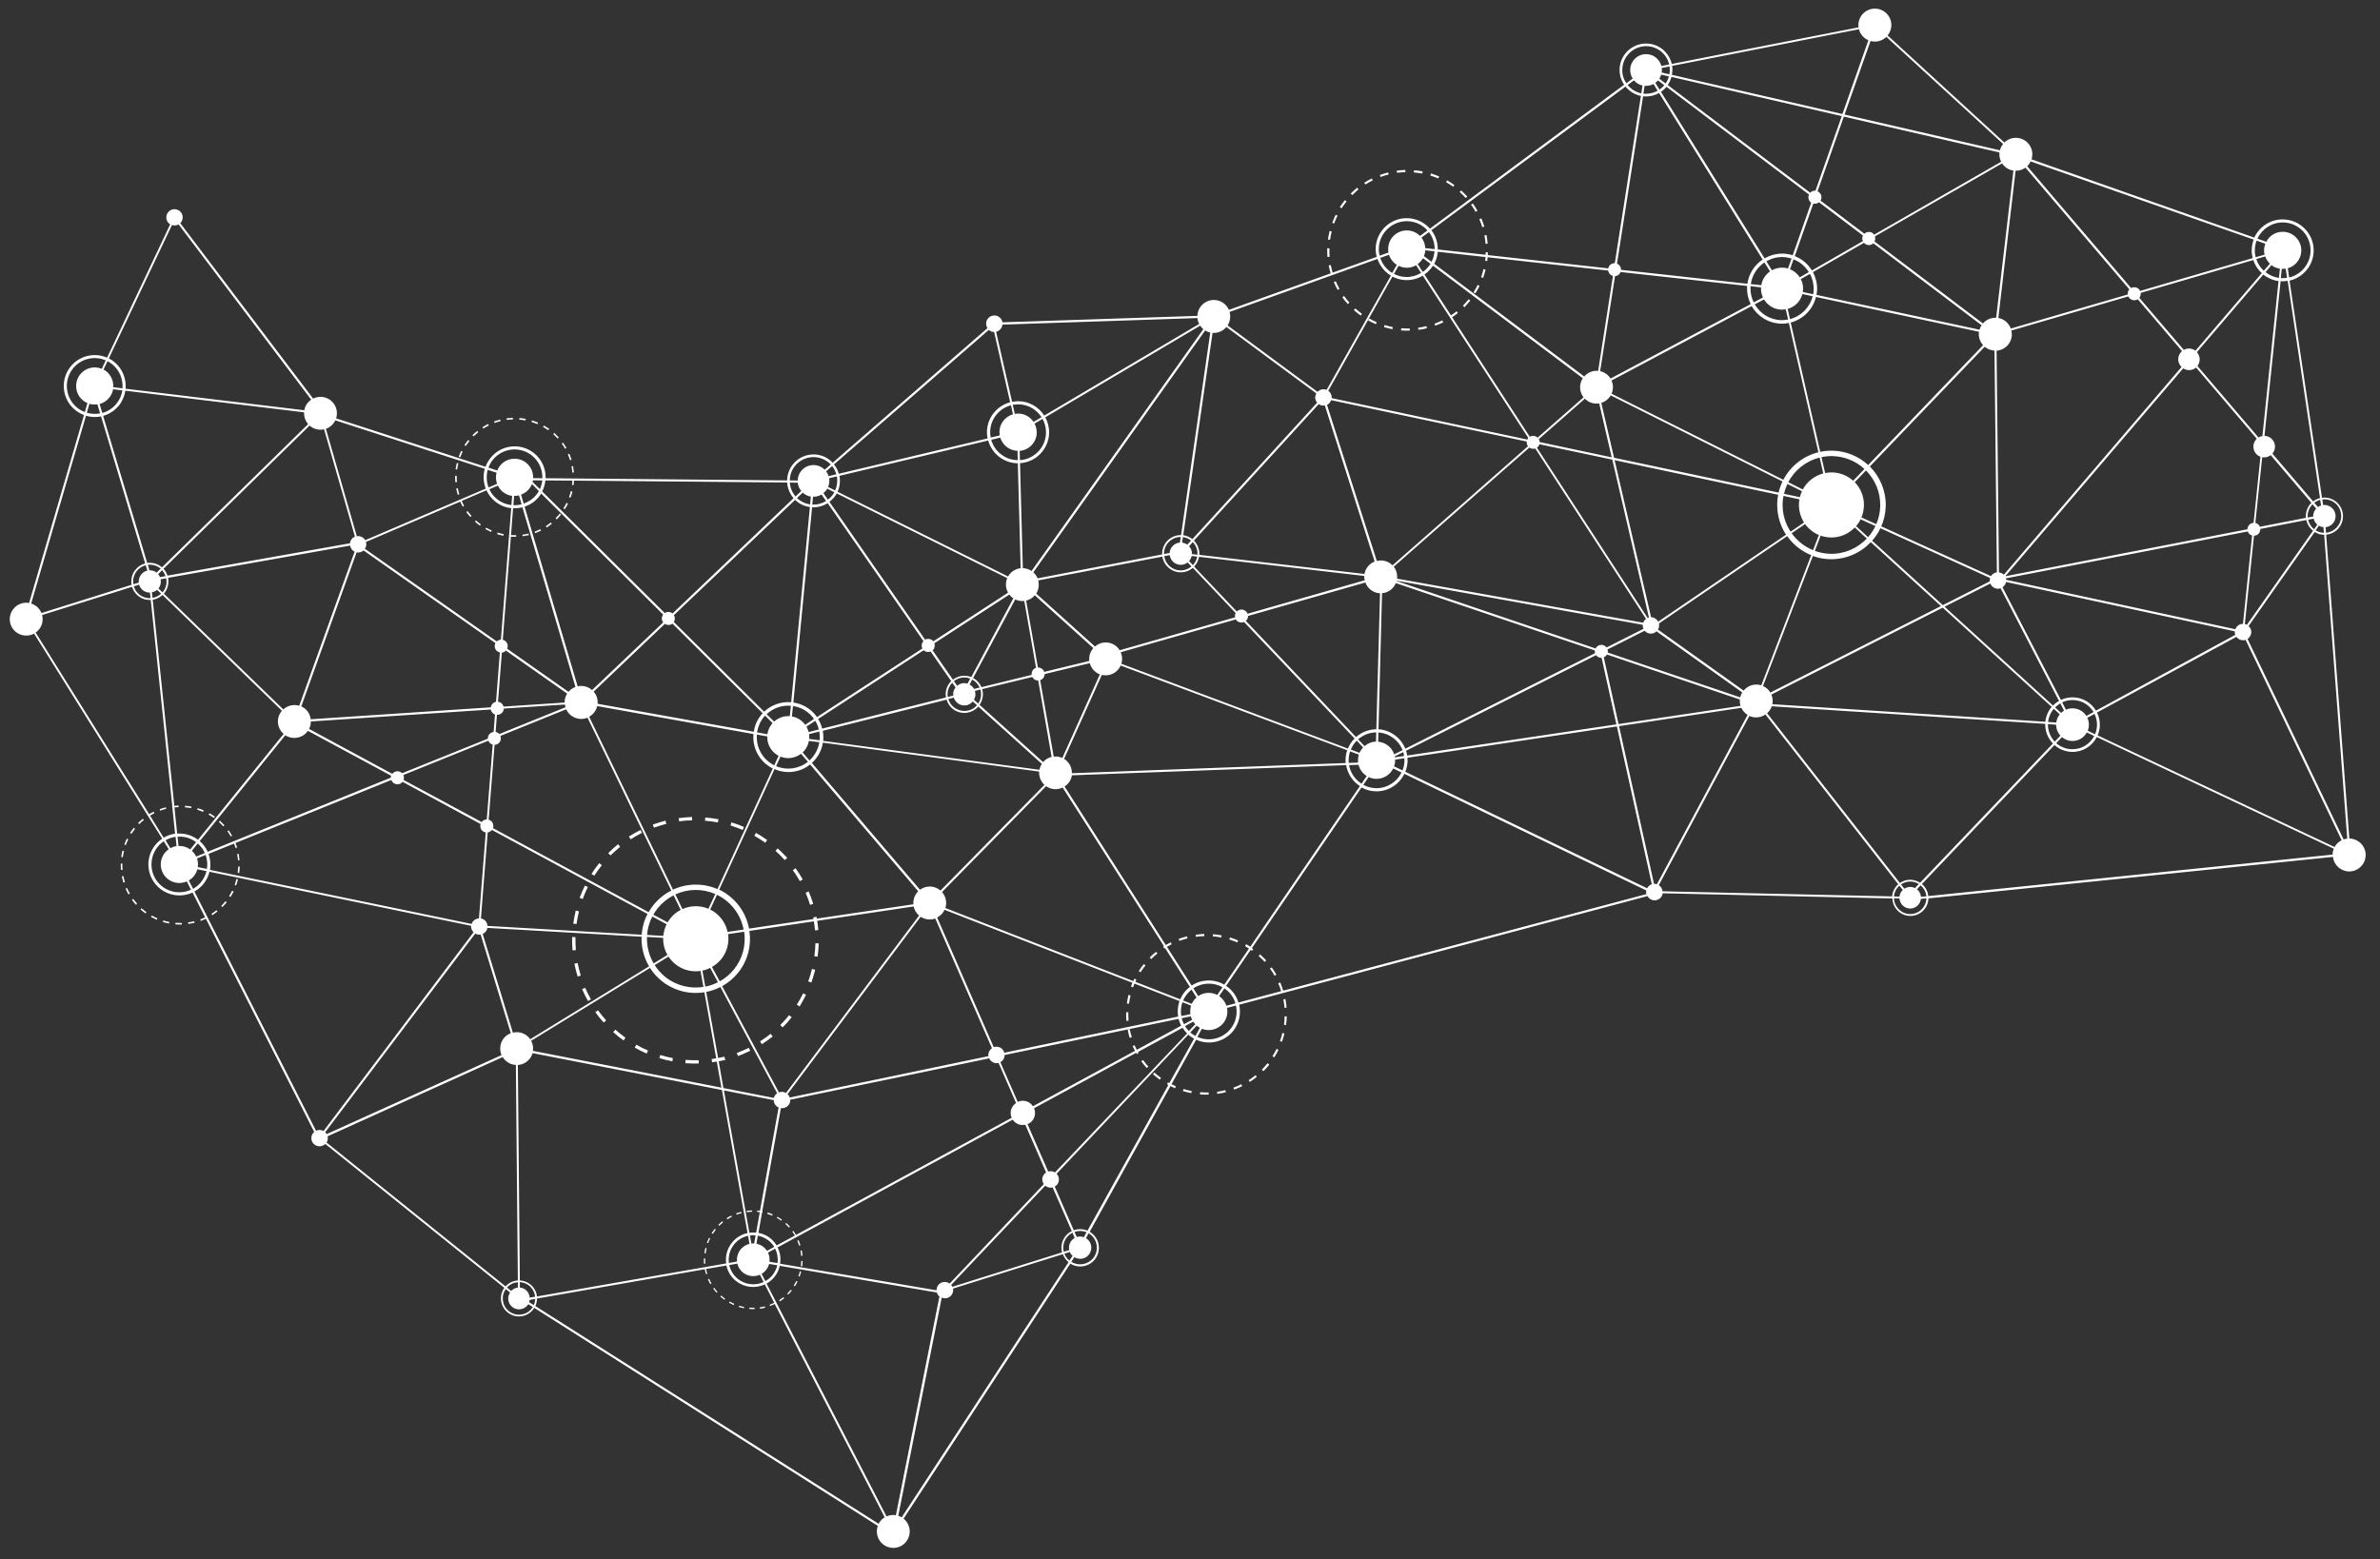<?xml version="1.0" encoding="utf-8"?>
<!-- Generator: Adobe Illustrator 26.0.0, SVG Export Plug-In . SVG Version: 6.00 Build 0)  -->
<svg version="1.1" id="Ebene_1" xmlns="http://www.w3.org/2000/svg" xmlns:xlink="http://www.w3.org/1999/xlink" x="0px" y="0px"
	 viewBox="0 0 2289.2 1500" style="enable-background:new 0 0 2289.2 1500;" xml:space="preserve">
<rect x="0" y="0" width="2289.2" height="1500" fill="#333333" stroke="none"/>
<style type="text/css">
	.st0{fill:#FFFFFF;}
</style>
<g>
	<path class="st0" d="M2259.7,806.7C2259.7,806.7,2259.7,806.7,2259.7,806.7l-22.3-292.3c8.9-0.8,16-8.2,16.2-17.4
		c0.2-9.9-7.6-18.1-17.5-18.3c-0.9,0-1.8,0-2.7,0.2l-31.2-208.9c13-3,22.9-14.5,23.2-28.4c0.4-16.4-12.7-30.1-29.2-30.5
		c-12.3-0.3-23.1,7-27.9,17.5L1954,153.3c0.5-1.4,0.7-2.9,0.8-4.5c0.2-8.7-6.7-16-15.5-16.2c-4.4-0.1-8.4,1.6-11.4,4.5l-112.3-103
		c2.1-2.6,3.5-6,3.6-9.6c0.2-8.7-6.7-16-15.5-16.2c-8.7-0.2-16,6.7-16.2,15.5c0,0.8,0,1.7,0.2,2.5L1608,61.5
		c-2.6-11-12.3-19.4-24.2-19.6c-14-0.3-25.7,10.8-26,24.8c-0.1,5.5,1.5,10.6,4.4,14.8L1375.4,220c-5.3-6-13-9.9-21.7-10.1
		c-16.4-0.4-30.1,12.7-30.5,29.1c-0.1,2.8,0.3,5.5,1,8.1l-42.4,15.2c-0.7-2.4-1.3-4.8-1.8-7.3l-2,0.4c0.5,2.5,1.1,5.1,1.9,7.6
		l-97.9,35.1c-2.4-5.5-7.8-9.4-14.1-9.5c-8.7-0.2-15.9,6.6-16.2,15.3l-187.5,6.2c-0.6-3.7-3.8-6.5-7.6-6.6c-4.4-0.1-8,3.4-8.1,7.7
		c0,1.7,0.5,3.2,1.3,4.5L800.9,445.2c-0.8-0.8-1.6-1.6-2.5-2.4c-10.9-8.8-27-7-35.7,3.9c-3.7,4.6-5.5,10-5.6,15.5l-232.3-2.1
		c0.3-9-3.5-18-11.1-24.1c-12.8-10.3-31.6-8.3-41.9,4.6c-2.1,2.6-3.7,5.5-4.8,8.5l-143.7-46.6c2-6.1,0.1-13-5.1-17.2
		c-5-4-11.7-4.5-17-1.8L173.4,214.7c0.2-0.2,0.4-0.4,0.6-0.6c2.7-3.4,2.2-8.4-1.2-11.1c-3.4-2.7-8.4-2.2-11.1,1.2
		c-2.7,3.4-2.2,8.4,1.2,11.1c0.2,0.2,0.5,0.3,0.8,0.5L103,344.1c-12-5.2-26.5-2.1-35.1,8.6c-10.3,12.8-8.3,31.6,4.6,41.9
		c2.6,2.1,5.4,3.6,8.3,4.7L28,580.1c-5.5-1-11.4,1-15.1,5.7c-5.5,6.8-4.4,16.8,2.4,22.2c5.1,4.1,12,4.5,17.5,1.6L156,806.9
		c-2.5,1.6-4.7,3.7-6.7,6.1c-10.3,12.8-8.3,31.6,4.6,41.9c9.1,7.3,21.3,8.4,31.3,3.8l12.1,23.9c-1.5,0.7-3.1,1.4-4.7,2l0.5,1.4
		c1.6-0.6,3.3-1.3,4.9-2.1L302.2,1089c-0.4,0.3-0.7,0.6-1,1c-2.7,3.4-2.2,8.4,1.2,11.1c3.2,2.5,7.6,2.2,10.5-0.5l172.2,138.4
		c-5.4,7.4-4,17.9,3.2,23.7c7.5,6,18.4,4.8,24.4-2.7c0.4-0.5,0.8-1.1,1.2-1.7L844.3,1468c-2.2,6.2-0.4,13.3,5,17.7
		c6.8,5.5,16.8,4.4,22.2-2.4c5.5-6.8,4.4-16.8-2.4-22.2c0,0,0,0,0,0l160.4-245.4c7.6,4.8,17.7,3.2,23.5-3.9c6.2-7.7,5-19-2.7-25.2
		c-0.7-0.6-1.5-1.1-2.2-1.5l77.7-140.2c1.4,0.7,2.9,1.4,4.4,2.1l0.8-1.9c-1.4-0.6-2.8-1.3-4.2-2l23.7-42.8
		c12.1,5.5,26.9,2.4,35.6-8.4c5.9-7.4,7.7-16.7,5.8-25.3l392.7-104.5c1.3,2.4,3.8,4,6.7,4.1c4,0.1,7.4-2.9,8-6.8l220.9,5
		c0.3,9.2,7.7,16.6,16.9,16.8c9.6,0.2,17.5-7.4,17.8-16.9l389-39.9c0.9,7.7,7.4,13.8,15.3,14c8.7,0.2,16-6.7,16.2-15.5
		S2268.5,806.9,2259.7,806.7z M2236.2,480.4c8.9,0.2,15.9,7.6,15.7,16.5c-0.2,8.2-6.6,14.9-14.6,15.7l-0.4-5.4
		c5.3-0.6,9.5-4.9,9.6-10.4c0.1-5.9-4.6-10.8-10.5-11c-0.5,0-1,0.1-1.5,0.1l-0.8-5.3C2234.6,480.5,2235.4,480.4,2236.2,480.4z
		 M2234.8,507.2l0.4,5.4c-2.9-0.1-5.6-1-7.9-2.4l3.1-4.4C2231.8,506.6,2233.2,507,2234.8,507.2z M1828.5,850.9
		c2.6-1.8,5.8-2.9,9.2-2.8c2.9,0.1,5.6,0.9,7.9,2.4l-3.7,3.9c-1.3-0.6-2.8-1.1-4.3-1.1c-2.2,0-4.2,0.6-5.9,1.7L1828.5,850.9z
		 M1830.2,856.2c-1.8,1.6-2.9,3.9-3.2,6.4l-5.3-0.1c0.3-4.1,2.3-7.8,5.2-10.4L1830.2,856.2z M1847.3,851.8c3.1,2.6,5.2,6.3,5.6,10.5
		l-5.2,0.5c-0.3-2.9-1.7-5.5-3.9-7.3L1847.3,851.8z M1846.8,849.3c-2.6-1.7-5.8-2.8-9.1-2.9c-3.8-0.1-7.4,1.1-10.3,3.1l-127.7-163.3
		c2-1.8,3.6-4.1,4.5-6.7l263,16.9c0,0,0,0,0,0c-0.2,7.3,2.7,14,7.4,18.9L1846.8,849.3z M1201.3,912.6l-23.7,34.7
		c-9.9-5.7-22.1-5.2-31.4,0.9l-23.8-37.3c1.5-0.9,3-1.7,4.6-2.5l-0.9-1.8c-1.6,0.8-3.2,1.7-4.8,2.6l-97.3-152.5
		c1.3-0.9,2.6-2,3.7-3.3c1.8-2.2,2.9-4.8,3.3-7.5l263.8-9.8c1.4,8.4,6.3,15.7,13.2,20.2l-105.4,154.5c-1.3-0.9-2.7-1.7-4-2.4l-1,1.8
		C1198.7,911,1200,911.8,1201.3,912.6z M1033.7,1191c-1.2,0.7-2.3,1.6-3.2,2.7c-2.1,2.6-2.7,6-2.1,9l-5.2,1.6c-1.2-4.7-0.2-9.9,3-14
		c1.5-1.8,3.3-3.3,5.3-4.3L1033.7,1191z M1033.5,1185.2c3.7-1.3,7.9-1.2,11.6,0.3l-2.6,4.8c-2.2-0.8-4.6-0.9-6.8-0.2L1033.5,1185.2z
		 M1024.9,1189.2c-3.7,4.6-4.7,10.4-3.4,15.7L916,1238c-0.3-0.6-0.6-1.3-1.1-1.8l90.5-95.5c0.1,0.1,0.2,0.2,0.2,0.2
		c2,1.6,4.6,2.1,6.9,1.5l18.4,42.1C1028.6,1185.5,1026.6,1187.1,1024.9,1189.2z M747.9,1200.1l226.2-122.9c0.6,1,1.4,1.9,2.3,2.6
		c2.9,2.3,6.5,3,9.8,2.3l20,45.9c-0.7,0.4-1.3,1-1.9,1.7c-2.3,2.8-2.3,6.7-0.3,9.5l-90.6,95.7c-3.4-2.5-8.2-2-10.9,1.4
		c-1.2,1.5-1.7,3.3-1.7,5.1l-150.5-25.6C751.2,1210.4,750.4,1204.9,747.9,1200.1z M698.5,1215.5l-182,31.8
		c-0.5-4.4-2.7-8.6-6.4-11.6c-3-2.4-6.5-3.6-10.1-3.8l-1.9-207.3c4.3-0.3,8.4-2.3,11.3-5.9c1.4-1.7,2.3-3.6,2.9-5.5l182.1,35.5
		l24.6,137.6c-5.7,1.2-11,4.3-14.9,9.2C699.3,1201.4,697.5,1208.6,698.5,1215.5z M514.7,1247.5l-5.2,0.9c-0.2-2.8-1.5-5.5-3.8-7.4
		c-1.7-1.4-3.7-2.1-5.7-2.3l0-5.2c3.2,0.2,6.3,1.3,9,3.4C512.3,1239.7,514.3,1243.5,514.7,1247.5z M498.1,1238.8
		c-2.4,0.2-4.7,1.3-6.4,3.2l-4.1-3.3c2.8-3.1,6.6-4.8,10.5-5.1L498.1,1238.8z M200.6,821.5l24.5-9.9c0.6,1.4,1.1,2.8,1.5,4.3
		l1.5-0.5c-0.5-1.5-1-2.9-1.6-4.4l149.9-60.6c0.4,1.1,1,2,2,2.8c2.7,2.2,6.6,1.7,8.8-1c0,0,0,0,0,0l75.1,40.6
		c-0.8,2.4-0.1,5.1,2,6.8c0.9,0.7,1.8,1.1,2.9,1.3l-6.5,82.7c-2.2,0.1-4.4,1.1-5.8,2.9c-0.6,0.7-1,1.5-1.3,2.4l-251.6-52
		C202.8,831.6,202.3,826.3,200.6,821.5z M189.5,825.9l8.3-3.4c1.5,4.3,2,9,1.2,13.5l-8.8-1.8C190.7,831.5,190.4,828.6,189.5,825.9z
		 M167.8,776.8c1.3-0.1,2.7-0.2,4-0.3l0-1.5c-1.4,0-2.8,0.1-4.1,0.3L146.9,577c3.4-0.5,6.7-2.1,9.4-4.6l114.9,111.4
		c-0.1,0.1-0.2,0.3-0.4,0.4c-5.4,6.7-4.4,16.3,2,21.9l-82.3,101.8c-6-4.5-13.1-6.4-20.1-5.9L167.8,776.8z M169.8,814
		c-2.1,0.3-4,1-5.9,2l-4.7-7.6c3-1.7,6.3-2.9,9.7-3.3L169.8,814z M95.8,388.7c3.5-0.9,6.8-3,9.3-6.1c2-2.4,3.2-5.3,3.7-8.1l8.9,1.1
		c-0.7,4.5-2.5,8.9-5.6,12.7c-3.6,4.5-8.5,7.6-13.7,9L95.8,388.7z M96.3,397.7c-4.2,0.8-8.6,0.6-12.8-0.6l2.5-8.6
		c2.5,0.7,5.1,0.9,7.7,0.5L96.3,397.7z M114.4,390.1c3.4-4.2,5.4-9.2,6.2-14.2l171.9,20.8c-0.2,4.1,1.1,8.2,3.9,11.3L155.8,545.8
		c-0.2-0.1-0.3-0.3-0.5-0.4c-4-3.2-9-4.4-13.7-3.8L99.2,400.1C105,398.5,110.3,395.1,114.4,390.1z M161.7,555.9l175.1-31
		c0.3,1.9,1.2,3.6,2.8,4.9c0.5,0.4,0.9,0.7,1.5,0.9L287.8,679c-5.3-1.6-11.1-0.4-15.3,3.5L157.6,571.1c0.2-0.2,0.3-0.4,0.5-0.5
		C161.5,566.3,162.6,560.9,161.7,555.9z M478.2,626.5c0.8,0.6,1.7,1,2.6,1.2l-3.7,47.5c-1.4,0.3-2.7,1-3.7,2.2
		c-0.7,0.9-1.2,2-1.3,3.1l-173.2,11.5c-0.5-3.9-2.4-7.7-5.8-10.4c-1-0.8-2.2-1.5-3.3-2L343,531.4c2.3,0.5,4.8-0.1,6.7-1.8
		l126.8,89.1C475.2,621.4,475.8,624.6,478.2,626.5z M496.5,514.9c-1.6,0-3.3,0-5-0.1l2-25.8c3,0.1,6-0.2,9-0.9l51,172.8
		c-2.5,0.9-4.9,2.5-6.7,4.7l-59-41.5c1.1-2.5,0.5-5.6-1.8-7.4c-0.7-0.6-1.6-1-2.4-1.2l7.8-99.2c1.7,0.1,3.4,0.2,5.1,0.1L496.5,514.9
		z M491.9,485.9c-4.9-0.5-9.7-2.4-13.8-5.7c-3.3-2.6-5.8-5.9-7.4-9.5l8.2-3.5c1.1,2.3,2.7,4.4,4.8,6.1c2.7,2.1,5.7,3.4,8.9,3.8
		L491.9,485.9z M648.2,591.8l116.6-110.9c0.6,0.5,1.1,1.1,1.7,1.6c3.7,3,8,4.7,12.5,5.3l-18,187.8c-9.4-0.8-18.9,2.4-26,9.1
		l-86.9-86.3C649.4,596.4,649.4,593.8,648.2,591.8z M797.5,460.1l7.4-1.8c0.9,4.5,0.3,9.3-1.6,13.6l-6.8-3.4
		C797.6,465.9,798,462.9,797.5,460.1z M807.4,457.8l143.1-34c3.4,12.4,14.6,21.6,28.1,21.9c0.1,0,0.3,0,0.4,0l2.7,101
		c-4,0.4-7.9,2.4-10.7,5.8c-0.5,0.7-1,1.4-1.4,2.1l-164-81.5C807.8,468.2,808.4,462.9,807.4,457.8z M995.1,407.5l7.7-4.5
		c2.2,4,3.4,8.6,3.3,13.5c-0.3,14-11.4,25.3-25.1,26.2l-0.2-8.9c9-0.8,16.2-8.2,16.4-17.4C997.2,413.1,996.4,410.1,995.1,407.5z
		 M994.1,405.9c-3.1-4.7-8.4-7.9-14.5-8c-1.2,0-2.3,0.1-3.5,0.3l-2-8.7c1.8-0.4,3.7-0.5,5.7-0.5c9.3,0.2,17.3,5.1,22,12.4
		L994.1,405.9z M978.9,442.7c-0.1,0-0.2,0-0.3,0c-12.1-0.3-22.1-8.5-25.2-19.6l8.7-2.1c2.2,7.2,8.7,12.5,16.6,12.7L978.9,442.7z
		 M974.3,398.6c-7.4,2.1-12.8,8.8-13,16.8c0,1.2,0.1,2.4,0.3,3.5l-8.7,2.1c-0.4-1.9-0.6-3.8-0.5-5.8c0.3-12.2,8.7-22.3,20-25.3
		L974.3,398.6z M998.6,558.4l119.4-22.9c1.3,8.4,8.5,14.9,17.3,15.1c4.6,0.1,8.8-1.5,12-4.3l41.2,43.5c-0.7,1.3-0.8,2.8-0.5,4.1
		l-111,31.7c-2.7-4.4-7.5-7.4-13.1-7.5c-4.1-0.1-7.9,1.4-10.7,3.9l-56.5-50.9C999.1,567.2,999.7,562.6,998.6,558.4z M1430.5,251.1
		c0.2-1.2,0.3-2.4,0.4-3.6l115.9,12.8c0.2,1.5,1,3,2.3,4c0.7,0.6,1.5,0.9,2.3,1.2l-14.2,91.3c-0.3,0-0.7-0.1-1-0.1
		c-4.9-0.1-9.4,2-12.4,5.5l-144.3-108.4c1.9-3.5,3.1-7.4,3.4-11.6l46,5.1c-0.1,1.2-0.2,2.4-0.4,3.6L1430.5,251.1z M1580.4,92.6
		c0.8,0.1,1.5,0.2,2.3,0.2c4.8,0.1,9.2-1.1,13.1-3.3l99.6,160.2c-7.8,5.2-13.3,13.6-14.7,23.3l-121.5-13.4c0-1.9-0.7-3.7-2.3-5
		c-0.5-0.4-1.1-0.7-1.6-0.9L1580.4,92.6z M1578.7,89.8c-5.3-1.1-9.9-4-13.2-8l6.1-4.5c2.1,2.5,4.9,4.2,8.2,5L1578.7,89.8z
		 M1741.7,194.7c0.1,0.1,0.3,0.2,0.4,0.3l-17.8,50.6c-3-1-6.2-1.5-9.4-1.6c-6.4-0.1-12.5,1.6-17.6,4.6l-99.7-160.2
		c2-1.4,3.8-3,5.3-4.9l137.1,103.7C1738.8,189.7,1739.4,192.8,1741.7,194.7z M1924.8,155.6l-122.2,70.2c-0.3-0.5-0.7-0.9-1.1-1.3
		c-2.5-2-6-1.8-8.2,0.4l-42.2-31.9c1.6-2.6,1-6.1-1.5-8.1c-0.4-0.3-0.9-0.6-1.4-0.8l25.3-71.9l149.7,34.5c-0.1,0.5-0.1,1-0.1,1.5
		C1923,150.8,1923.7,153.3,1924.8,155.6z M1934.6,318l112.5-32.8c0.4,0.9,1,1.7,1.8,2.3c2.2,1.7,5.1,1.8,7.3,0.4l42.6,49.9
		c-0.5,0.4-1,0.9-1.4,1.4c-3.4,4.2-2.9,10.2,0.9,13.9l-170.9,199.8c-1.2-1.2-2.9-2-4.7-2.2l-2.3-213.3c8.1-0.6,14.5-7.2,14.7-15.4
		C1935,320.5,1934.9,319.2,1934.6,318z M2177.4,260.5c-3.3-3.1-5.8-6.9-7.2-11.3l8.6-2.5c0.9,2.7,2.5,5,4.5,7L2177.4,260.5z
		 M2184.8,255.1c2.3,1.8,5.1,3,8.1,3.4l-0.9,8.9c-4.9-0.7-9.3-2.7-12.9-5.6L2184.8,255.1z M2191.6,270.4l-15.5,149.1
		c-1.3,0.2-2.6,0.7-3.8,1.4l-58.7-68.8c3.1-4,2.8-9.6-0.5-13.3l63.8-74.6C2181.2,267.4,2186.1,269.7,2191.6,270.4z M2225.1,496.9
		l-5.4,1c0-0.6-0.1-1.1-0.1-1.7c0.1-4.3,1.9-8.2,4.7-11l3.5,4.1c-1.7,1.9-2.8,4.3-2.9,7C2225.1,496.5,2225.1,496.7,2225.1,496.9z
		 M2217.9,496.1c0,0.7,0,1.4,0.1,2.1l-44.3,8.6c-0.4-1-1-1.8-1.9-2.5c-0.8-0.6-1.6-1-2.5-1.2l6.6-63.2c2.9,0.5,5.9-0.2,8.2-2
		l39.1,45.9C2220,486.9,2218,491.3,2217.9,496.1z M2170.7,422.1c-0.4,0.3-0.7,0.7-1,1.1c-3.6,4.5-2.9,11,1.6,14.6
		c0.9,0.7,1.9,1.2,2.9,1.6l-6.6,63.6c-1.7,0.1-3.3,0.9-4.5,2.3c-0.9,1.2-1.4,2.5-1.4,3.9l-232.9,45.2l171.1-200
		c3.9,2.5,8.9,2.2,12.4-0.8L2170.7,422.1z M1985.3,683.7c-1,0.6-2,1.4-2.8,2.2l-5.8-5.3c1.5-1.5,3.2-2.8,5-3.9L1985.3,683.7z
		 M1983.5,675.7c3.2-1.5,6.7-2.3,10.5-2.2c8.4,0.2,15.7,4.8,19.7,11.5l-6.9,3.8c-2.7-4.3-7.5-7.2-13-7.3c-2.4-0.1-4.6,0.4-6.7,1.3
		L1983.5,675.7z M1703.8,668.2l164.8-83.6l104.8,95.5c-3.3,3.9-5.5,8.8-6.1,14.3l-262.6-16.9c0.2-0.9,0.3-1.8,0.3-2.8
		C1705.1,672.4,1704.6,670.2,1703.8,668.2z M1580.8,605l-35.5,17.9c-0.3-0.4-0.6-0.8-1.1-1.1c-2.7-2.2-6.6-1.7-8.8,1
		c-0.3,0.3-0.5,0.7-0.7,1.1L1343.3,559c0-0.1,0.1-0.2,0.1-0.3l236.7,42.4c0,0.1,0,0.2,0,0.3C1580,602.8,1580.3,603.9,1580.8,605z
		 M1580.5,599.1l-236.7-42.4c0.1-0.5,0.1-0.9,0.1-1.4c0.1-3.8-1.2-7.3-3.3-10.1l130.4-114.6c1.7,1.2,3.8,1.5,5.7,0.9l106.5,163.9
		C1581.9,596.4,1581,597.7,1580.5,599.1z M1401,299.5c-1.7,1.4-3.6,2.7-5.4,3.9l-25.5-39.3c3.3-2.3,6-5.2,8.2-8.5l144.1,108.3
		c-1.6,2.4-2.5,5.2-2.6,8.3c-0.1,3.8,1.2,7.3,3.3,10.1l-44.2,38.8c-0.1-0.1-0.2-0.3-0.4-0.4c-2.1-1.7-4.9-1.8-7.1-0.5l-74.7-115
		c1.9-1.3,3.8-2.6,5.6-4.1L1401,299.5z M1719.5,297.2c6.9-1.9,12.3-7.3,14.1-14.3l9.9,2.1c-2.7,10.8-11.1,19.2-21.8,22L1719.5,297.2
		z M1719.9,307.4c-2.1,0.4-4.3,0.6-6.5,0.6c-11-0.2-20.4-6.3-25.6-15.2l8.9-4.7c3.5,5.7,9.7,9.7,16.9,9.8c1.4,0,2.7-0.1,4-0.3
		L1719.9,307.4z M1734,280.9c0.1-0.9,0.2-1.8,0.3-2.7c0.1-3.5-0.7-6.8-2.2-9.7l8.8-5c2.4,4.5,3.7,9.6,3.6,15c0,1.6-0.2,3.1-0.5,4.6
		L1734,280.9z M1731.1,266.8c-2.2-3.5-5.5-6.2-9.4-7.8l3.4-9.5c6.2,2.4,11.3,6.8,14.7,12.3L1731.1,266.8z M1719.8,258.3
		c-1.7-0.5-3.4-0.8-5.3-0.8c-3.7-0.1-7.2,0.9-10.2,2.5l-5.3-8.6c4.6-2.7,10-4.2,15.8-4.1c2.9,0.1,5.7,0.6,8.4,1.4L1719.8,258.3z
		 M1702.5,261.1c-4.4,3.1-7.5,7.8-8.4,13.3l-10.1-1.1c1.3-8.7,6.2-16.1,13.1-20.8L1702.5,261.1z M1693.9,276.5c0,0.2,0,0.5-0.1,0.7
		c-0.1,3.2,0.6,6.3,1.9,9l-8.9,4.7c-2.1-4.2-3.2-9-3.1-14c0-0.5,0.1-1.1,0.1-1.6L1693.9,276.5z M1713.3,311.4c2.5,0.1,5-0.2,7.3-0.7
		l28.4,124.4c-14.6,3.6-26.8,13.4-33.7,26.5l-165.2-82.8c0.8-1.8,1.2-3.8,1.3-5.9c0.1-2.4-0.5-4.8-1.4-6.8l134.8-71.6
		C1690.5,304.3,1701.1,311.1,1713.3,311.4z M1784,463.9l10.8-11.3c8.7,8.8,14,20.9,13.7,34.2c-0.1,6.2-1.5,12.1-3.8,17.5l-14.3-6.5
		c1.5-3.5,2.3-7.3,2.4-11.4C1793.1,477.7,1789.6,469.7,1784,463.9z M1782.5,462.5c-5.4-4.8-12.4-7.8-20.2-8
		c-2.3-0.1-4.6,0.2-6.8,0.6l-3.5-15.3c3.4-0.7,7-1.1,10.6-1c11.8,0.3,22.6,4.9,30.7,12.4L1782.5,462.5z M1753.7,455.5
		c-8.5,2.2-15.6,7.9-19.7,15.4l-14-7c6.2-11.7,17.1-20.4,30.2-23.7L1753.7,455.5z M1733.2,472.6c-0.8,1.8-1.5,3.7-2,5.7l-15.3-3.2
		c0.8-3.3,1.9-6.5,3.3-9.5L1733.2,472.6z M1714.5,463.2c-1.6,3.4-2.9,7-3.8,10.7l-158.2-33.5l-12.3-52.8c3.9-1.2,7.1-3.8,9.1-7.2
		L1714.5,463.2z M1550.2,440l-69.3-14.7c0-1-0.3-1.9-0.8-2.8l44.3-38.9c2.8,2.8,6.6,4.6,10.9,4.7c1,0,2-0.1,2.9-0.2L1550.2,440z
		 M1478.3,430.7c0.5-0.3,0.9-0.7,1.3-1.2c0.5-0.6,0.9-1.4,1.1-2.1l70.1,14.8L1586,594c-0.5,0.1-0.9,0.3-1.3,0.4L1478.3,430.7z
		 M1553,442.7l157.3,33.3c-0.5,2.8-0.9,5.7-0.9,8.6c-0.2,11,2.9,21.2,8.5,29.8l-123,83.7c-1.3-2.5-3.8-4.2-6.8-4.3c0,0,0,0,0,0
		L1553,442.7z M1714.6,484.7c0.1-2.6,0.3-5.2,0.8-7.6l15.4,3.3c-0.3,1.5-0.5,3.1-0.5,4.7c-0.1,6.5,1.7,12.5,4.9,17.6l-12.9,8.8
		C1717.2,503.8,1714.4,494.6,1714.6,484.7z M1736.2,504.2c3.4,4.6,7.9,8.3,13.3,10.5l-5.6,14.6c-8.3-3.4-15.5-9.1-20.6-16.3
		L1736.2,504.2z M1751.2,515.3c3,1.1,6.3,1.7,9.6,1.8c9.1,0.2,17.3-3.5,23.2-9.6l11.6,10.6c-8.8,9.3-21.4,15-35.1,14.7
		c-5.2-0.1-10.2-1.1-14.9-2.8L1751.2,515.3z M1785.3,506.2c1.7-2,3.2-4.2,4.3-6.6l14.3,6.5c-1.9,3.9-4.2,7.5-7.1,10.7L1785.3,506.2z
		 M1808.7,508.2l105.5,47.9c-0.2,0.7-0.4,1.4-0.4,2.2c0,0.4,0,0.7,0.1,1l-45.2,22.9l-68-62C1803.9,516.6,1806.6,512.6,1808.7,508.2z
		 M1975.4,681.9l5.8,5.3c-1.8,2.2-3,4.9-3.4,7.9l-7.9-0.5C1970.5,689.8,1972.4,685.4,1975.4,681.9z M1974.7,678.8l-104.3-95.1
		l44-22.3c1.1,2.8,3.9,4.9,7.2,5c0.9,0,1.8-0.2,2.7-0.4l56.2,108.4C1978.3,675.5,1976.4,677,1974.7,678.8z M1920.7,550.6
		c-2.4,0.3-4.5,1.7-5.7,3.7l-105.5-47.9c2.6-6,4.1-12.6,4.3-19.5c0.3-14.8-5.6-28.4-15.3-38.1L1909,333.6c2.6,2.2,5.8,3.5,9.4,3.7
		L1920.7,550.6z M1796.9,447.4c-9-8.3-21-13.5-34.2-13.8c-4.1-0.1-8.1,0.3-11.9,1.1l-28.4-124.4c11.9-3.1,21.3-12.5,24.3-24.6
		l156.8,33.5c-0.1,0.6-0.2,1.3-0.2,1.9c-0.1,4.2,1.5,8.1,4.1,11L1796.9,447.4z M1904,317.2l-156.8-33.5c0.3-1.7,0.5-3.5,0.6-5.2
		c0.1-6-1.4-11.7-4-16.7l49.1-28.2c0.2,0.3,0.5,0.5,0.8,0.8c2.5,2,5.9,1.8,8.2-0.3l104.2,78.9C1905.1,314.1,1904.4,315.6,1904,317.2
		z M1749.6,194.6l42.3,32c-0.9,1.7-0.9,3.7-0.1,5.4l-49,28.2c-3.8-6.2-9.6-11.1-16.5-13.8l17.8-50.5
		C1746,196.3,1748.1,195.9,1749.6,194.6z M1602.1,80.3l-6.1-4.6c0.8-1.2,1.4-2.5,1.8-3.9l7.4,1.7
		C1604.6,75.9,1603.5,78.2,1602.1,80.3z M1600.8,82c-1.3,1.6-2.9,3-4.6,4.2l-4-6.5c0.9-0.7,1.8-1.5,2.6-2.3L1600.8,82z M1594.4,87.3
		c-3.5,1.9-7.4,3-11.7,2.9c-0.7,0-1.3-0.1-2-0.1l1.2-7.6c0.3,0,0.6,0.1,1,0.1c2.7,0.1,5.3-0.6,7.5-1.8L1594.4,87.3z M1557.8,263.4
		c0.4-0.5,0.7-1.1,1-1.7l121.7,13.4c0,0.6-0.1,1.3-0.1,1.9c-0.1,5.6,1.2,10.9,3.5,15.6l-134.8,71.6c-2.2-3.5-5.8-6.2-10-7.1
		l14.3-91.4C1555,265.5,1556.7,264.8,1557.8,263.4z M1376.9,251.9l-7.3-5.5c0.7-1.7,1.2-3.6,1.3-5.6l8.9,1
		C1379.5,245.5,1378.5,248.9,1376.9,251.9z M1375.9,253.8c-1.9,3.1-4.4,5.8-7.4,7.8l-4.9-7.5c2.1-1.5,3.8-3.5,5.1-5.7L1375.9,253.8z
		 M1366.9,262.6c-4.2,2.5-9.2,4-14.4,3.9c-4.2-0.1-8.2-1.2-11.7-3l4.4-7.8c2.3,1.1,4.8,1.8,7.5,1.9c3.4,0.1,6.6-0.8,9.4-2.4
		L1366.9,262.6z M1339.1,262.6c-5.4-3.3-9.5-8.4-11.5-14.5l8.4-3c1.3,4,4,7.5,7.5,9.7L1339.1,262.6z M1339.3,266.1
		c3.9,2.1,8.4,3.3,13.1,3.4c5.9,0.1,11.4-1.5,16.1-4.3L1470,421.4c-0.1,0.1-0.2,0.2-0.3,0.3c-0.3,0.4-0.5,0.8-0.7,1.2L1280.8,383
		c0-0.1,0-0.3,0.1-0.4c0.1-2.7-1.2-5.1-3.3-6.6L1339.3,266.1z M1280.4,385l188.1,39.8c-0.2,1.6,0.2,3.2,1.2,4.5l-130.3,114.6
		c-2.8-2.8-6.6-4.6-10.9-4.7c-1.4,0-2.8,0.1-4.2,0.5l-47.9-150.1C1278.2,388.6,1279.6,387,1280.4,385z M1341,725.7
		c-2.2-6.6-8.2-11.5-15.4-12.1l0.2-8.9c10.6,0.7,19.6,7.6,23.3,17L1341,725.7z M1349.7,723.6c0.4,1.2,0.6,2.5,0.8,3.7l-8.8,1.3
		c0-0.3-0.1-0.6-0.2-0.9L1349.7,723.6z M1323.8,701.6c-7.5,0.1-14.3,2.9-19.5,7.5l-106-111.8c0.3-0.2,0.5-0.5,0.7-0.7
		c1-1.2,1.4-2.6,1.4-4l112.9-32.2c2.1,5.8,7.5,10.1,14.1,10.4L1323.8,701.6z M1306.3,733.7l-9,0.3c-0.1-1.1-0.2-2.1-0.1-3.2
		c0.1-2.8,0.5-5.4,1.4-7.9l8.4,3.1c-0.5,1.6-0.8,3.2-0.8,5C1306.1,731.9,1306.2,732.8,1306.3,733.7z M1294.3,734.1l-263.3,9.8
		c0.1-4.7-1.9-9.5-5.9-12.7c-0.5-0.4-1.1-0.8-1.6-1.1l36.3-80.8c1.1,0.2,2.1,0.4,3.3,0.4c6.6,0.2,12.3-3.7,14.8-9.4l217.9,81.5
		c-1,2.8-1.5,5.8-1.6,8.9C1294.2,731.9,1294.2,733,1294.3,734.1z M1119.9,912.5c0.2-0.1,0.5-0.3,0.7-0.4l23.9,37.4
		c-1.8,1.4-3.6,3-5.1,4.9c-1.8,2.2-3.1,4.6-4.2,7l-43.2-16.8c0.3-0.7,0.7-1.5,1-2.2l-1.8-0.9c-0.4,0.8-0.7,1.6-1.1,2.4l-180.8-70.3
		c1.7-5.3,0.5-11.1-3.2-15.4l100.1-101.8c4.8,3.4,10.9,3.7,15.9,1.3l97.4,152.5c-0.2,0.1-0.5,0.3-0.7,0.4L1119.9,912.5z M1145,975.7
		l-8.8,1.8c-0.7-4.4-0.4-9,1.1-13.3l8.3,3.2C1144.8,970.2,1144.6,973,1145,975.7z M1146.7,981.1l-7.9,4.3c-1-1.9-1.7-3.8-2.2-5.8
		l8.8-1.8C1145.7,978.9,1146.1,980,1146.7,981.1z M1091.7,1011l-98.2,53.3c-0.7-1-1.4-1.9-2.4-2.7c-3.6-2.9-8.3-3.3-12.2-1.5
		l-16.7-38.2c0.9-0.5,1.7-1.2,2.4-2c1.2-1.5,1.7-3.2,1.7-4.9l167.3-34.8c0.6,2.3,1.4,4.5,2.5,6.6l-42.7,23.2
		c-0.7-1.5-1.5-2.9-2.1-4.4l-1.9,0.8C1090.1,1008,1090.9,1009.5,1091.7,1011z M973.1,1075.4l-207.5,112.7c-0.8-1.4-1.6-2.7-2.5-3.9
		l-1,0.7c0.9,1.2,1.7,2.5,2.5,3.8l-17.6,9.5c-1.5-2.5-3.5-4.8-5.9-6.8c-3.5-2.8-7.5-4.6-11.6-5.3l3.5-19.6c0.1,0,0.2,0,0.3,0.1
		l0.2-1.2c-0.1,0-0.2,0-0.3-0.1l17.9-99.2c2.7,0.4,5.4-0.6,7.3-2.8c1.2-1.5,1.8-3.4,1.7-5.3l191.4-39.8c0.5,1.1,1.2,2.2,2.3,3
		c2,1.6,4.4,2,6.7,1.5l16.8,38.5c-0.9,0.6-1.7,1.3-2.4,2.2C971.8,1066.9,971.4,1071.6,973.1,1075.4z M720.8,1186l-24.5-136.9
		l47.9,9.3c0,2.3,1,4.5,2.9,6c0.6,0.5,1.2,0.8,1.8,1.1l-17.9,99.4c-0.9-0.1-1.8-0.2-2.7-0.3l-0.1,1.3c0.9,0.1,1.7,0.2,2.6,0.3
		l-3.5,19.7C725.1,1185.7,722.9,1185.7,720.8,1186z M726.8,1188.5l-1.4,7.8c-0.9-0.1-1.8,0-2.7,0.1l-1.4-7.7
		C723.1,1188.3,724.9,1188.3,726.8,1188.5z M510.9,1001.3l114.3-70.1c3,4.7,6.7,9,11.3,12.6c12,9.6,26.9,13.1,41,10.8l11.4,63.6
		c-1.5,0.3-2.9,0.5-4.4,0.7l0.4,3.1c1.5-0.2,3-0.5,4.5-0.7l4.5,25.1l-181.3-35.4C513.1,1007.8,512.5,1004.3,510.9,1001.3z
		 M472.2,789.7c-0.7-0.5-1.4-0.9-2.2-1.1l5.7-72c1.8-0.1,3.5-0.8,4.7-2.3c1.5-1.8,1.7-4.3,0.9-6.3l63.3-25.6c1,2.2,2.5,4.2,4.5,5.8
		c4.7,3.7,10.8,4.4,16,2.3l80.6,166.3c-6.4,3.2-12.3,7.9-17.1,13.8c-1.8,2.2-3.4,4.6-4.7,7l-149.6-80.8
		C475,794.3,474.3,791.4,472.2,789.7z M388,745.6l81.7-33c0.4,1,1,1.9,1.9,2.6c0.7,0.6,1.5,0.9,2.3,1.2l-5.7,72
		c-1.8,0-3.6,0.8-4.8,2.3c0,0.1-0.1,0.1-0.1,0.2l-75.1-40.5C388.7,748.8,388.6,747.1,388,745.6z M386.8,743.9
		c-0.2-0.2-0.3-0.4-0.6-0.5c-2.7-2.2-6.6-1.7-8.8,1c0,0-0.1,0.1-0.1,0.1l-80-43.2c1.1-2.3,1.7-4.8,1.7-7.2l173.1-11.5
		c0.2,1.5,1,2.8,2.2,3.8c0.6,0.4,1.2,0.8,1.8,1l-1.3,16.8c-1.6,0.2-3.1,1-4.2,2.3c-1,1.2-1.4,2.7-1.4,4.2L386.8,743.9z M476.7,704.2
		l1.3-16.5c1.9,0.1,3.9-0.7,5.2-2.3c0.9-1.1,1.3-2.4,1.4-3.7l58.8-3.9c0.1,0.9,0.3,1.8,0.6,2.6l-63.7,25.8c-0.2-0.3-0.5-0.5-0.7-0.7
		C478.6,704.7,477.6,704.3,476.7,704.2z M737.1,735.4c2,1.6,4.1,2.9,6.2,4l-53.2,116c-13.8-6-29.4-5.7-42.8,0.5l-80.6-166.3
		c1.7-1,3.3-2.3,4.6-3.9c1.6-1.9,2.6-4.2,3.1-6.4l150.3,26.9C723.7,717,728,728.1,737.1,735.4z M898.7,618.9l72.1-46.9
		c0.8,1,1.7,2,2.7,2.8c0.4,0.3,0.8,0.6,1.2,0.8l-40.5,75.8c-1.9-0.8-4-1.2-6.1-1.3c-4.3-0.1-8.3,1.3-11.5,3.8l-19.6-28.2
		c0.3-0.2,0.5-0.5,0.8-0.8C899.1,623.1,899.4,620.9,898.7,618.9z M944.7,663l48.2-11.7c0.4,0.7,0.9,1.4,1.6,2c1.2,1,2.6,1.4,4.1,1.4
		l12.9,73.5c-3.1,0.7-6,2.4-8.2,5l-61.1-55.1c1.9-2.8,3.1-6.1,3.2-9.7C945.5,666.5,945.2,664.7,944.7,663z M1000.5,654.4
		c1.1-0.4,2.1-1,2.9-2c0.9-1.2,1.4-2.5,1.4-3.9l43.4-10.5c1.3,4.9,4.9,9,9.7,10.8l-36.1,80.4c-2.6-1.2-5.5-1.6-8.3-1.3L1000.5,654.4
		z M1089.8,949.9c0.4-1.2,0.9-2.4,1.4-3.6l43.3,16.8c-1.7,4.8-2.1,10-1.3,14.9l-167.2,34.8c-0.4-1.6-1.3-3-2.7-4.1
		c-2.2-1.8-5-2.1-7.5-1.3l-54.4-124.7c1.9-1,3.6-2.4,5.1-4.1c0.8-1,1.5-2.2,2-3.3l180.7,70.2c-0.5,1.2-1,2.4-1.4,3.6L1089.8,949.9z
		 M950.7,1016.1l-191.1,39.8c-0.4-1.2-1.1-2.4-2.1-3.3l128-170.6c4.3,2.8,9.5,3.3,14.1,1.7l54.5,124.8c-0.6,0.4-1.2,0.9-1.7,1.6
		C950.9,1011.8,950.4,1014,950.7,1016.1z M778.2,706.3l9.8-2.5c0.5,2.8,0.6,5.6,0.3,8.4l-10-1.3
		C778.5,709.4,778.4,707.8,778.2,706.3z M788.1,714.1c-0.8,5-2.9,9.8-6.3,14.1c-1,1.2-2.1,2.3-3.2,3.4l-6.6-7.7
		c0.7-0.6,1.3-1.3,1.9-2c2.2-2.7,3.6-5.9,4.1-9.1L788.1,714.1z M779.2,735.5l104,122c-0.5,0.4-0.9,0.9-1.3,1.4
		c-2.6,3.3-3.7,7.3-3.4,11.1l-92.9,13.8c-0.1-0.6-0.2-1.2-0.3-1.8l-3.1,0.6c0.1,0.5,0.2,1.1,0.3,1.6l-62,9.2
		c-2.2-11.8-8.5-23-18.6-31.1c-3.2-2.6-6.6-4.7-10.1-6.4l53.2-116C756.3,745,769.6,743.2,779.2,735.5z M698.6,866.5
		c9,7.3,14.6,17.2,16.7,27.8l-15.5,2.3c-1.4-6.8-5.2-13.2-11-17.9c-1.8-1.5-3.7-2.7-5.7-3.6l6.5-14.2
		C692.8,862.4,695.8,864.3,698.6,866.5z M681.4,874.3c-8.1-3.4-17.2-3.2-25,0.3l-6.8-14.1c12-5.5,26-5.8,38.4-0.4L681.4,874.3z
		 M654.7,875.4c-3.7,1.9-7.1,4.6-9.9,8.1c-1,1.2-1.8,2.5-2.6,3.9l-13.8-7.4c1.2-2.1,2.6-4.2,4.2-6.2c4.3-5.3,9.6-9.5,15.3-12.4
		L654.7,875.4z M643,920.3c1.8,2.7,3.9,5.1,6.6,7.3c7.1,5.7,15.9,7.8,24.2,6.5l2.8,15.4c-12.6,2-26.1-1.1-36.8-9.7
		c-4.1-3.3-7.4-7.1-10.1-11.3L643,920.3z M675.6,933.8c2.6-0.5,5.1-1.4,7.5-2.6l7.4,13.8c-3.8,2-7.9,3.4-12.1,4.2L675.6,933.8z
		 M684.8,930.3c3.3-1.9,6.3-4.4,8.9-7.5c5.7-7,7.8-15.8,6.6-24.1l15.5-2.3c1.8,12.5-1.3,25.6-9.8,36.2c-3.9,4.8-8.6,8.7-13.7,11.5
		L684.8,930.3z M709.9,935.9c9.5-11.8,13-26.4,10.9-40.3l62-9.2c0.5,2.9,0.9,5.8,1.1,8.7l3.2-0.3c-0.2-3-0.7-5.9-1.1-8.9l92.8-13.8
		c0.7,3.3,2.5,6.4,5.2,8.8l-128,170.6c-2.1-1.2-4.6-1.4-6.8-0.5l-54.6-102.2C700.3,945.6,705.5,941.3,709.9,935.9z M904.6,856.8
		c-0.1-0.1-0.3-0.2-0.4-0.4c-5.7-4.6-13.7-4.6-19.3-0.4l-104-122c1.3-1.2,2.5-2.4,3.6-3.8c3.8-4.7,6.1-10.1,7-15.7l208,27.8
		c-0.3,4.7,1.4,9.4,5.1,12.8L904.6,856.8z M927.8,657.2c-2.7-0.1-5.2,0.9-7.2,2.6l-3.1-4.5c2.8-2.3,6.5-3.6,10.4-3.5
		c1.9,0,3.7,0.4,5.3,1.1l-2.6,4.8C929.7,657.5,928.8,657.3,927.8,657.2z M935.7,674.9l4,3.6c-3,3.5-7.5,5.6-12.5,5.5
		c-7.2-0.2-13.1-5-15.1-11.5l5.3-1.3c1.4,4.2,5.2,7.4,9.9,7.5C930.6,678.8,933.6,677.3,935.7,674.9z M919.1,661.4
		c-1.4,1.8-2.3,3.9-2.3,6.4c0,0.5,0.1,1,0.1,1.4l-5.3,1.3c-0.2-0.9-0.2-1.9-0.2-2.9c0.1-4.2,1.8-8,4.5-10.8L919.1,661.4z
		 M927.1,685.9c5.5,0.1,10.5-2.3,13.9-6.1l61.1,55.1c-1.2,1.8-2,3.7-2.3,5.7l-208-27.8c0.3-3.2,0.2-6.5-0.4-9.7l119.1-30
		C912.5,680.3,919.1,685.7,927.1,685.9z M940.9,676.9l-4.1-3.7c0.8-1.5,1.4-3.2,1.4-5c0-1.2-0.2-2.4-0.5-3.5l5.3-1.3
		c0.5,1.5,0.7,3.2,0.6,4.9C943.6,671.5,942.6,674.4,940.9,676.9z M936.9,662.8c-1-1.8-2.5-3.3-4.3-4.2l2.5-4.8
		c3.2,1.7,5.7,4.4,7.1,7.7L936.9,662.8z M914.9,655.3c-3.2,3.1-5.2,7.5-5.3,12.3c0,1.2,0.1,2.3,0.3,3.4l-119.1,30
		c-0.8-3.3-2.1-6.4-3.9-9.3l101.5-66.1c0.1,0.1,0.2,0.2,0.4,0.3c1.8,1.5,4.2,1.7,6.3,0.9L914.9,655.3z M787.6,701.8l-9.8,2.5
		c-0.5-1.8-1.2-3.6-2.1-5.3l8.5-5.5C785.7,696.1,786.9,698.9,787.6,701.8z M774.5,697.3c-1-1.4-2.2-2.7-3.7-3.9
		c-2.7-2.2-5.8-3.6-9.1-4.1l1-10.1c5.1,0.8,10.1,2.8,14.4,6.3c2.3,1.8,4.2,3.9,5.8,6.2L774.5,697.3z M770.5,725.2l6.6,7.7
		c-8.7,6.9-20.5,8.5-30.6,4.2l4.2-9.2C757.2,730.6,764.8,729.5,770.5,725.2z M759.7,689c-5.4-0.4-10.9,1.4-15.1,5.2l-7.2-7.1
		c6.4-6,14.9-8.8,23.3-8.1L759.7,689z M743.1,695.7c-0.2,0.3-0.5,0.5-0.7,0.8c-2.4,3-3.8,6.4-4.3,9.9l-9.9-1.8
		c0.8-5.1,2.8-10.2,6.3-14.5c0.4-0.6,0.9-1.1,1.4-1.6L743.1,695.7z M738,708.5c-0.2,6.1,2.4,12.3,7.5,16.4c1.1,0.9,2.2,1.6,3.4,2.2
		l-4.2,9.2c-1.9-1-3.8-2.1-5.5-3.5c-8.1-6.5-12-16.4-11.2-26.1L738,708.5z M627.4,881.8l13.8,7.4c-1.8,3.6-2.8,7.4-3.2,11.2
		l-15.6-0.9C622.8,893.5,624.5,887.4,627.4,881.8z M637.9,902.3c-0.2,5.7,1.2,11.4,4.1,16.4l-13.3,8.2c-4.5-7.8-6.7-16.6-6.4-25.5
		L637.9,902.3z M691.3,1021.1c2.1-0.4,4.2-0.9,6.3-1.4l-0.8-3.1c-2,0.5-4,0.9-6.1,1.3l-11.4-63.6c4.7-0.9,9.3-2.5,13.6-4.7
		l54.6,102.2c-0.6,0.4-1.2,0.9-1.7,1.5c-0.7,0.9-1.2,1.9-1.5,3l-48.5-9.5L691.3,1021.1z M728.9,1188.8c3.7,0.7,7.3,2.3,10.5,4.8
		c2.2,1.7,3.9,3.8,5.3,6l-6.9,3.8c-0.9-1.3-2-2.6-3.3-3.6c-2.1-1.7-4.5-2.7-6.9-3.2L728.9,1188.8z M1078.6,638.6
		c0.4-1.4,0.7-2.8,0.7-4.3c0.1-2.4-0.5-4.7-1.4-6.8l110.8-31.6c0.4,0.6,0.8,1.2,1.4,1.7c1.9,1.5,4.4,1.7,6.5,0.8l106.3,112.1
		c-2.7,2.7-4.9,6-6.4,9.7L1078.6,638.6z M1153.3,535.7l158.9,18.4c0,0.2,0,0.4,0,0.5c0,1.3,0.1,2.5,0.4,3.7l-112.7,32.2
		c-0.4-1-1-2-1.9-2.7c-2.5-2-6.1-1.8-8.4,0.5l-41-43.2C1151,542.5,1152.7,539.3,1153.3,535.7z M1147.4,543.7l-3.7-3.9
		c1.2-1.4,2.1-3.1,2.5-4.9l5.3,0.6C1151,538.6,1149.5,541.5,1147.4,543.7z M1299.3,721.1c1.3-3.2,3.3-6.1,5.7-8.5l6.1,6.5
		c-1.4,1.5-2.6,3.2-3.5,5.2L1299.3,721.1z M1306.3,711.3c4.7-4.1,10.8-6.6,17.4-6.7l-0.2,8.9c-4.2,0.1-8,1.7-11,4.3L1306.3,711.3z
		 M1322.2,540.2c-5,2-8.8,6.5-9.8,12l-158.9-18.4c0-0.2,0-0.5,0.1-0.7c0.1-5-1.9-9.6-5.2-13l120-131.3c1.2,0.9,2.7,1.4,4.3,1.4
		c0.5,0,1.1,0,1.6-0.1L1322.2,540.2z M1151.8,533.1c0,0.2,0,0.4,0,0.6l-5.3-0.6c0,0,0,0,0-0.1c0.1-2.9-1-5.5-2.8-7.5l3.6-4
		C1150.1,524.5,1151.9,528.6,1151.8,533.1z M1142,524c-1.4-1-3.1-1.7-5-1.9l0.8-5.4c2.9,0.4,5.6,1.6,7.8,3.3L1142,524z
		 M1142.3,541.1l3.7,3.9c-2.9,2.4-6.7,3.9-10.7,3.8c-7.9-0.2-14.4-6.1-15.5-13.7l5.3-1c0.7,5.2,5,9.2,10.4,9.3
		C1138.1,543.5,1140.4,542.6,1142.3,541.1z M1134.9,522c-5.3,0.4-9.6,4.6-9.9,10l-5.4,1c0-0.2,0-0.5,0-0.7
		c0.2-8.8,7.4-15.7,16.1-15.7L1134.9,522z M1051.6,623.5c-2.4,2.7-3.9,6.2-4,10.1c0,0.8,0,1.5,0.1,2.3l-43.3,10.5
		c-0.4-1.1-1-2.1-2-2.8c-1.2-1-2.7-1.4-4.1-1.4L987,577.8c3.1-0.7,6.1-2.4,8.3-5.1L1051.6,623.5z M996.5,642.5c-1.1,0.4-2.1,1-2.9,2
		c-1.1,1.4-1.5,3.2-1.3,4.8L944,661.1c-1.6-3.8-4.4-6.9-8-8.8l40.5-75.6c2.8,1.3,5.8,1.8,8.7,1.5L996.5,642.5z M968.8,556.2
		c-1.9,4.5-1.6,9.7,0.8,14L897.7,617c-0.3-0.3-0.6-0.7-1-1c-2-1.6-4.8-1.8-6.9-0.6l-92-132.6c1.6-1.2,3.1-2.7,4.5-4.3
		c1-1.2,1.8-2.5,2.5-3.8L968.8,556.2z M802.5,473.6c-0.6,1.2-1.4,2.3-2.2,3.3c-1.2,1.5-2.5,2.7-4,3.8l-4.3-6.3
		c0.9-0.7,1.6-1.5,2.4-2.3c0.5-0.6,0.9-1.3,1.3-2L802.5,473.6z M794.6,482c-4,2.5-8.7,3.7-13.3,3.5l0.7-7.6c2.9,0.1,5.7-0.7,8.2-2.1
		L794.6,482z M796.1,484.1l92.1,132.7c-0.1,0.1-0.2,0.2-0.3,0.3c-1.6,2-1.8,4.7-0.7,6.8l-101.4,66c-1.8-2.6-4-5-6.5-7
		c-4.9-3.9-10.5-6.2-16.2-7l18-187.8C786.3,488.3,791.6,486.9,796.1,484.1z M779.2,485.3c-3.9-0.6-7.8-2.1-11.1-4.8
		c-0.5-0.4-1-0.9-1.5-1.3l5.5-5.3c0.2,0.2,0.5,0.4,0.7,0.7c2.1,1.7,4.6,2.7,7.1,3.2L779.2,485.3z M765.2,477.6
		c-3.3-3.8-5.2-8.5-5.5-13.3l7.6,0.1c0.3,2.9,1.5,5.7,3.4,8L765.2,477.6z M733.6,686.2c-0.6,0.6-1.1,1.2-1.6,1.8
		c-3.9,4.8-6.1,10.3-7,16l-150.2-26.9c0.4-4.2-0.9-8.4-3.8-11.7l68.5-65.2c2.3,1.5,5.2,1.4,7.3-0.2L733.6,686.2z M637.9,598.8
		l-68.4,65.1c-0.2-0.2-0.4-0.3-0.6-0.5c-3.9-3.1-8.8-4.1-13.3-3.1l-51-172.8c5.2-1.8,10-4.9,13.7-9.5c0.8-1,1.6-2.1,2.2-3.2
		l117.4,116.5C636.1,593.5,636.2,596.6,637.9,598.8z M519.3,470.6l-7-6.9c0.1-0.5,0.2-1,0.3-1.6l9,0.1
		C521.3,465,520.5,467.9,519.3,470.6z M518.3,472.5c-0.7,1.2-1.5,2.4-2.4,3.5c-3.3,4.1-7.6,6.9-12.2,8.5l-2.5-8.6
		c2.9-1.1,5.7-2.9,7.8-5.6c1.1-1.4,2-3,2.7-4.6L518.3,472.5z M501.7,485.2c-2.6,0.7-5.2,0.9-7.9,0.8l0.7-8.9c1.6,0,3.1-0.1,4.7-0.5
		L501.7,485.2z M486.6,625.9l58.9,41.4c-1.7,2.6-2.5,5.6-2.4,8.6l-58.8,3.9c-0.3-1.2-1-2.4-2.1-3.3c-1-0.8-2.1-1.2-3.2-1.3l3.7-47.3
		C484.1,627.7,485.6,627.1,486.6,625.9z M156.7,569.5c-0.1,0.1-0.2,0.3-0.4,0.4l-3.9-3.7c0,0,0,0,0,0c2.1-2.6,2.7-5.9,2.1-8.9
		l5.3-0.9C160.8,560.7,159.8,565.6,156.7,569.5z M153.9,555.2c-0.4-1-1-2-1.8-2.8l3.8-3.8c1.5,1.7,2.6,3.6,3.3,5.7L153.9,555.2z
		 M141.7,549c-2.3,0.5-4.4,1.7-5.9,3.7c-1.8,2.3-2.6,5.1-2.3,7.8l-5.2,1.6c-0.7-4.4,0.3-9,3.3-12.8c2.3-2.8,5.3-4.7,8.6-5.5
		L141.7,549z M133.8,562.5c0.6,2,1.8,3.9,3.5,5.3c2,1.6,4.5,2.4,6.9,2.3l0.6,5.4c-3.8,0.2-7.7-1-10.8-3.5c-2.6-2.1-4.4-4.9-5.3-7.9
		L133.8,562.5z M143.8,548.7l-1.6-5.3c4.2-0.5,8.5,0.6,12,3.4c0.1,0.1,0.2,0.2,0.3,0.3l-3.9,3.8
		C148.6,549.3,146.2,548.6,143.8,548.7z M151.1,567.5l3.9,3.7c-2.4,2.2-5.3,3.5-8.3,4l-0.6-5.4C147.9,569.5,149.7,568.7,151.1,567.5
		z M188.6,810.2l-5.6,7c-3.4-2.4-7.4-3.5-11.3-3.3l-0.9-8.9C176.9,804.5,183.3,806.2,188.6,810.2z M190.2,811.5
		c3,2.6,5.3,5.7,6.8,9.2l-8.3,3.4c-1-2.1-2.4-3.9-4.1-5.6L190.2,811.5z M192.1,809.2l82.3-101.8c6.7,4.4,15.9,3.1,21-3.3
		c0.3-0.3,0.5-0.7,0.7-1l80.1,43.2c-0.2,0.6-0.3,1.3-0.3,1.9l-176.2,71.3C198.1,815.6,195.5,812.1,192.1,809.2z M469.1,800.8
		c1.6-0.2,3-1,4.1-2.3l149.6,80.8c-3.3,6.3-5.1,13.1-5.6,20l-148.3-8.5c-0.1-2.1-1.1-4.2-2.9-5.7c-1-0.8-2.2-1.3-3.4-1.6
		L469.1,800.8z M467.2,896.3c0.9-1.1,1.4-2.3,1.6-3.6l148.3,8.5c-0.4,9.9,2.1,19.8,7.2,28.5l-114.3,70.1c-0.8-1.2-1.9-2.3-3.1-3.3
		c-4-3.2-9-4.1-13.6-3l-29-94.9C465.4,898,466.4,897.2,467.2,896.3z M706.1,1197.2c3.5-4.4,8.3-7.1,13.4-8.3l1.4,7.8
		c-3.3,0.8-6.3,2.6-8.6,5.4c-2.7,3.4-3.8,7.6-3.4,11.6l-7.8,1.4C700.3,1208.9,701.9,1202.4,706.1,1197.2z M709.2,1215.7
		c0.8,3.3,2.6,6.3,5.4,8.6c4.8,3.8,11,4.4,16.3,2.1l3.6,7c-7.9,3.7-17.6,2.8-24.8-3c-4.4-3.5-7.1-8.3-8.3-13.3L709.2,1215.7z
		 M732.5,1225.6c1.6-0.9,3-2.2,4.3-3.7c1.4-1.8,2.4-3.8,3-5.9l7.8,1.3c-0.8,3.4-2.3,6.6-4.6,9.5c-1.9,2.4-4.3,4.3-6.8,5.7
		L732.5,1225.6z M740.1,1213.9c0.4-3-0.1-6-1.4-8.8l6.9-3.8c2.1,4.3,2.9,9.1,2.3,13.9L740.1,1213.9z M1008.2,1127.1l-19.9-45.6
		c1.8-0.7,3.4-1.8,4.7-3.4c2.8-3.5,3.2-8.1,1.6-11.9l98.2-53.3c0.2,0.3,0.4,0.7,0.6,1.1l1.8-1c-0.2-0.3-0.4-0.7-0.5-1l42.8-23.2
		c1.2,2,2.6,3.8,4.3,5.5L1014.7,1128C1012.7,1126.7,1010.3,1126.5,1008.2,1127.1z M1139.8,987.2l7.9-4.3c0.6,0.9,1.3,1.7,2,2.5
		l-6.2,6.5C1142.1,990.5,1140.9,988.9,1139.8,987.2z M1148.7,961.9c-1,1.2-1.7,2.5-2.4,3.9l-8.3-3.2c0.9-2.2,2.2-4.3,3.7-6.2
		c1.3-1.6,2.8-3,4.4-4.3l4.8,7.6C1150.1,960.3,1149.4,961,1148.7,961.9z M1147.8,950.8c8.3-5.5,19.3-6,28.1-1l-5.1,7.4
		c-5.9-3-12.9-2.6-18.3,1.1L1147.8,950.8z M1177.7,950.9c0.6,0.4,1.2,0.8,1.8,1.3c4.4,3.5,7.3,8.1,8.8,13.1l-8.7,2.3
		c-1-3.2-3-6.1-5.8-8.4c-0.4-0.3-0.8-0.6-1.2-0.9L1177.7,950.9z M1297.6,736.1l9.1-0.3c1.1,4.5,4,8.4,7.9,10.8l-5,7.4
		C1303.4,750,1298.9,743.6,1297.6,736.1z M1316.4,747.6c2.2,1,4.6,1.7,7.2,1.7c7.2,0.2,13.5-4,16.5-10l8,3.9
		c-4.5,9.1-13.9,15.3-24.7,15.1c-4.4-0.1-8.5-1.3-12.1-3.2L1316.4,747.6z M1340.9,737.3c0.6-1.7,1-3.6,1-5.5c0-0.3,0-0.7,0-1
		l8.9-1.3c0.1,0.8,0.1,1.7,0.1,2.5c-0.1,3.3-0.8,6.4-1.9,9.2L1340.9,737.3z M1325.9,701.6l3.4-130.9c6-0.5,11.1-4.3,13.3-9.7
		l191.4,64.8c-0.1,0.9-0.1,1.8,0.2,2.6l-182.5,91.9C1347.5,709.9,1337.6,702.4,1325.9,701.6z M1535.2,630.3c0.3,0.5,0.7,0.9,1.1,1.2
		c1.2,1,2.8,1.4,4.2,1.4l14.2,64l-201.2,30c-0.2-1.6-0.6-3.1-1.1-4.6L1535.2,630.3z M1542.6,632.4c1-0.4,1.8-1,2.5-1.9
		c0.2-0.3,0.4-0.6,0.6-0.8l127.8,43.3c0,0.4-0.1,0.7-0.1,1.1c0,1.8,0.2,3.4,0.7,5l-117.3,17.5L1542.6,632.4z M1673.8,670.9
		l-127.4-43.1c0.2-1,0.1-2.1-0.2-3l35.7-18c1.4,1.7,3.5,2.8,5.8,2.8c2.2,0,4.2-0.8,5.6-2.2l82.4,58.7
		C1674.9,667.6,1674.2,669.2,1673.8,670.9z M1594.7,605.7c0.7-1.1,1.1-2.5,1.2-3.9c0-0.7-0.1-1.4-0.2-2l123.3-84
		c5.7,8.1,13.7,14.5,23.1,18.3l-48,125.2c-1.4-0.4-2.9-0.7-4.4-0.7c-5.1-0.1-9.6,2.2-12.6,5.8L1594.7,605.7z M1743.7,534.9
		c5.2,1.9,10.8,3,16.6,3.1c15.3,0.3,29.3-6,39.1-16.4l67.5,61.5l-164.1,83.2c-1.6-2.8-4.1-5-7.1-6.3L1743.7,534.9z M1969.8,696.7
		l7.9,0.5c0,4.1,1.6,7.8,4.1,10.6l-5.5,5.7C1972.2,709.1,1969.7,703.2,1969.8,696.7z M1983.3,709.2c2.6,2.2,6,3.6,9.7,3.7
		c6.1,0.1,11.5-3.2,14.2-8.2l7.1,3.4c-4,7.7-12.2,13-21.5,12.7c-5.8-0.1-11-2.3-15-5.8L1983.3,709.2z M2008.1,703
		c0.7-1.7,1.1-3.6,1.1-5.5c0.1-2.5-0.5-4.8-1.5-6.9l6.9-3.8c1.6,3.3,2.5,7,2.4,10.9c-0.1,3.1-0.7,6-1.9,8.7L2008.1,703z M1994,670.9
		c-4.2-0.1-8.2,0.8-11.7,2.5L1926.1,565c1.7-1.2,3-3,3.4-5.1l220.1,47.5c0,0.2-0.1,0.3-0.1,0.4c0,1.1,0.2,2.1,0.5,3L2016,683.7
		C2011.5,676.2,2003.4,671.1,1994,670.9z M2150.1,605.4l-220.5-47.6c0-0.5-0.1-1-0.2-1.4l232.6-45.1c0.4,1.1,1,2.1,2,2.8
		c0.7,0.5,1.4,0.9,2.2,1.1l-8.8,85C2154,600.2,2151.1,602.4,2150.1,605.4z M2168,515.4c1.8,0,3.5-0.8,4.7-2.3c1-1.2,1.4-2.8,1.4-4.2
		l44.2-8.6c0.9,4.1,3.2,7.8,6.5,10.3l-63.6,90.5c-0.6-0.3-1.3-0.6-2-0.8L2168,515.4z M2220.1,500l5.3-1c0.5,2.3,1.8,4.3,3.5,5.8
		l-3.1,4.4C2222.9,506.9,2220.9,503.6,2220.1,500z M2232.5,486.3c-1.1,0.4-2.1,0.9-3,1.5l-3.5-4.1c1.7-1.3,3.6-2.3,5.7-2.8
		L2232.5,486.3z M2231.5,479.2c-2.4,0.6-4.7,1.7-6.6,3.2l-39.2-46c0.1-0.1,0.2-0.1,0.2-0.2c3.6-4.5,2.9-11-1.6-14.6
		c-1.8-1.5-4-2.2-6.2-2.3l15.5-148.8c0.5,0,1,0.1,1.5,0.1c1.8,0,3.6-0.1,5.3-0.4L2231.5,479.2z M2193.8,267.6l0.9-8.9
		c0.2,0,0.3,0,0.5,0c1.1,0,2.2-0.1,3.3-0.2l1.3,8.8c-1.6,0.2-3.1,0.4-4.8,0.3C2194.6,267.7,2194.2,267.6,2193.8,267.6z M2196.2,214
		c14.8,0.3,26.6,12.7,26.2,27.5c-0.3,12.4-9,22.7-20.6,25.5l-1.3-8.9c7.4-2.1,12.8-8.8,13-16.8c0.2-9.9-7.6-18.1-17.5-18.3
		c-7-0.2-13.2,3.8-16.2,9.6l-8.5-3C2175.7,220.2,2185.3,213.8,2196.2,214z M2170.5,231.5l8.4,3c-0.7,1.9-1.2,3.9-1.2,6
		c0,1.6,0.1,3.1,0.5,4.5l-8.6,2.5c-0.6-2.3-0.9-4.7-0.8-7.2C2168.9,237.2,2169.5,234.2,2170.5,231.5z M2175.5,262.8l-63.8,74.6
		c-3.4-2.5-7.7-2.7-11.2-0.8l-42.8-50.1c1.1-1.4,1.5-3.1,1.3-4.7l108.3-31.6C2168.9,255,2171.7,259.4,2175.5,262.8z M1953.2,155.3
		l214.5,75.2c-1.1,3-1.8,6.3-1.9,9.7c-0.1,2.8,0.3,5.5,1,8.1l-108.3,31.6c-0.4-0.8-1-1.6-1.7-2.2c-2-1.6-4.8-1.8-7-0.6l-99.9-117.1
		C1951.2,158.6,1952.4,157,1953.2,155.3z M1948.2,161.3l99.9,117.1c-0.1,0.1-0.2,0.1-0.2,0.2c-1.1,1.4-1.5,3.1-1.3,4.7l-112.5,32.8
		c-1.9-5.2-6.4-9.2-12-10.2l16.6-141.7C1942.2,164.4,1945.5,163.2,1948.2,161.3z M1936.6,164.1L1920,305.7c-0.1,0-0.3,0-0.4,0
		c-4.9-0.1-9.3,2-12.3,5.5L1803,232.3c0.8-1.5,0.9-3.3,0.4-4.9l122.3-70.2C1928.1,160.8,1932,163.5,1936.6,164.1z M1803,40
		c4.4,0.1,8.4-1.6,11.4-4.5l112.3,103c-1.4,1.8-2.5,3.8-3.1,6.1l-149.4-34.4l25-70.8C1800.4,39.8,1801.7,40,1803,40z M1608.3,63.4
		L1788,28.1c1.2,4.8,4.6,8.7,9.1,10.6l-25,71l-164-37.7c0.2-1.3,0.4-2.7,0.5-4.1C1608.7,66.4,1608.6,64.9,1608.3,63.4z
		 M1771.5,111.7l-25.3,71.8c-1.8-0.2-3.7,0.5-5.1,1.9l-137-103.6c1.6-2.3,2.8-5,3.6-7.8L1771.5,111.7z M1606.1,67.9
		c0,1.2-0.2,2.4-0.4,3.6l-7.4-1.7c0.1-0.7,0.2-1.3,0.2-2c0-0.8,0-1.6-0.1-2.4l7.5-1.5C1606,65.2,1606.1,66.5,1606.1,67.9z
		 M1560.4,66.8c0.3-12.6,10.8-22.6,23.4-22.4c10.6,0.2,19.4,7.7,21.7,17.6l-7.5,1.5c-1.7-6.4-7.4-11.3-14.4-11.4
		c-8.4-0.2-15.4,6.5-15.6,14.9c-0.1,3.2,0.8,6.1,2.4,8.6l-6.1,4.5C1561.7,76.3,1560.2,71.7,1560.4,66.8z M1563.5,83.3
		c3.7,4.5,8.9,7.8,14.8,9l-25.1,160.9c-1.9-0.1-3.8,0.7-5.1,2.3c-0.7,0.8-1,1.7-1.2,2.7L1431,245.4c0.1-0.9,0.1-1.7,0.1-2.6
		l-2.1-0.1c0,0.8-0.1,1.6-0.1,2.4l-46-5.1c0.1-7-2.2-13.4-6.1-18.5L1563.5,83.3z M1374.4,223.3c3.5,4.6,5.6,10.3,5.5,16.4l-9-1
		c-0.2-3.8-1.5-7.3-3.7-10.1L1374.4,223.3z M1353.7,212.8c7.7,0.2,14.6,3.6,19.3,8.9l-7.2,5.3c-3.1-3.2-7.5-5.2-12.3-5.3
		c-9.9-0.2-18.1,7.6-18.3,17.5c0,1.3,0.1,2.6,0.3,3.8l-8.5,3c-0.6-2.3-0.9-4.6-0.8-7C1326.6,224.3,1338.9,212.5,1353.7,212.8z
		 M1183.3,304.8c0-1.6-0.2-3.2-0.6-4.7l142.2-51c2.3,6.7,6.9,12.4,12.9,16.1L1276,375.1c-0.9-0.4-1.8-0.6-2.8-0.6
		c-2.3-0.1-4.4,0.9-5.9,2.5l-86.5-63.9C1182.2,310.7,1183.2,307.9,1183.3,304.8z M1167.1,320.3c5,0.1,9.5-2.1,12.5-5.7l86.5,63.9
		c-0.6,1.1-1,2.4-1.1,3.7c0,2,0.7,3.8,1.9,5.2l-120,131.3c-2.5-2-5.5-3.3-8.8-3.8l28.2-194.7
		C1166.5,320.2,1166.8,320.3,1167.1,320.3z M1164.1,319.9L1136,514.8c-9.8-0.2-18,7.7-18.2,17.5c0,0.4,0,0.7,0,1.1l-119.8,23
		c-0.9-2.2-2.3-4.2-4.1-5.8l165.3-232.7C1160.7,318.9,1162.3,319.6,1164.1,319.9z M1157.4,316.7L992.2,549.3
		c-2.6-1.7-5.5-2.6-8.4-2.7l-2.7-101c15.3-0.9,27.6-13.5,28-29.1c0.1-5.5-1.3-10.6-3.7-15l149-88.2
		C1155.2,314.6,1156.2,315.7,1157.4,316.7z M964.2,312.3l187.5-6.3c0.2,2,0.8,3.9,1.7,5.7l-149,88.1c-5.2-8.1-14.2-13.6-24.5-13.8
		c-2.2,0-4.3,0.2-6.4,0.6l-15.4-67.4C961.4,318.4,963.8,315.7,964.2,312.3z M951.1,317.4c1.3,1.2,3.1,2,5,2c0,0,0,0,0.1,0l15.4,67.6
		c-12.5,3.3-22,14.6-22.3,28.2c-0.1,2.2,0.2,4.4,0.6,6.6l-143.1,34c-0.9-3.2-2.4-6.3-4.6-9L951.1,317.4z M800.4,448.4
		c1.9,2.4,3.2,5.1,4,7.9l-7.4,1.8c-0.5-1.7-1.3-3.2-2.4-4.6L800.4,448.4z M764.6,448.3c7.9-9.8,22.3-11.4,32.2-3.5
		c0.8,0.6,1.5,1.3,2.2,2.1l-5.8,5c-0.4-0.4-0.8-0.8-1.2-1.1c-6.6-5.3-16.2-4.2-21.4,2.3c-2.2,2.7-3.3,6-3.3,9.2l-7.6-0.1
		C759.7,457.3,761.3,452.4,764.6,448.3z M550.6,462.4c-0.1,1.4-0.2,2.8-0.4,4.2l1.5,0.2c0.2-1.5,0.3-2.9,0.4-4.4l205,1.8
		c0.4,5.5,2.5,10.8,6.2,15.1L646.9,590.2c0,0,0,0-0.1-0.1c-2.2-1.7-5.1-1.8-7.4-0.3l-117.9-117c1.7-3.4,2.7-7,3.1-10.6L550.6,462.4z
		 M474,442.4c9.3-11.5,26.2-13.4,37.7-4.1c6.8,5.5,10.2,13.6,10,21.8l-8.9-0.1c0.2-5.5-2-11-6.6-14.7c-7.7-6.2-19-5-25.2,2.7
		c-1.2,1.5-2.1,3.1-2.7,4.7l-8.5-2.8C470.8,447.3,472.2,444.7,474,442.4z M469.1,452l8.5,2.8c-0.9,3.5-0.7,7.3,0.5,10.7l-8.2,3.5
		C467.9,463.5,467.6,457.6,469.1,452z M476.3,482.5c4.6,3.7,10,5.8,15.4,6.4l-9.9,126.5c-1.5,0.1-2.9,0.7-4,1.7L351,528
		c1.3-2,1.7-4.4,1-6.6l90.7-38.8c0.7,1.6,1.5,3.3,2.4,4.8l1.3-0.8c-0.9-1.5-1.6-3.1-2.3-4.7l23.8-10.2
		C469.8,475.8,472.6,479.5,476.3,482.5z M320.6,407.5c0.8-1,1.4-2,1.9-3.1L466.3,451c-1.8,6.3-1.4,13,0.9,19.1l-115.9,49.6
		c-0.5-0.8-1.1-1.6-1.9-2.2c-1.8-1.5-4.1-2-6.2-1.6l-29.7-103.3C316.2,411.6,318.6,409.9,320.6,407.5z M311.7,413l29.7,103.3
		c-1.2,0.5-2.3,1.2-3.1,2.3c-1,1.2-1.5,2.7-1.7,4.1l-175.5,31.1c-0.8-2.4-2.1-4.7-3.8-6.6l140.5-137.8c0.2,0.2,0.3,0.3,0.5,0.5
		C302.2,413.1,307.2,414.1,311.7,413z M165.4,216.5c2.1,0.7,4.4,0.5,6.4-0.6l127.5,168.6c-1.2,0.9-2.4,1.9-3.4,3.1
		c-1.7,2.1-2.8,4.6-3.2,7.1L120.8,374c0.8-9.6-3-19.4-11-25.9c-1.6-1.3-3.3-2.4-5.1-3.3L165.4,216.5z M103.4,347.5
		c1.6,0.8,3.1,1.8,4.5,2.9c7.2,5.8,10.6,14.6,9.9,23.2l-8.9-1.1c0.4-5.6-1.9-11.4-6.6-15.2c-0.9-0.7-1.8-1.3-2.7-1.8L103.4,347.5z
		 M74.3,392.3c-11.5-9.3-13.4-26.2-4.1-37.8c7.7-9.6,20.7-12.5,31.5-7.8l-3.8,8.1c-7.1-2.9-15.7-1-20.7,5.3c-6.2,7.7-5,19,2.7,25.2
		c1.3,1,2.7,1.9,4.2,2.5l-2.5,8.6C79,395.5,76.5,394.1,74.3,392.3z M30,580.6L82.7,400c4.7,1.4,9.7,1.6,14.5,0.6l42.4,141.5
		c-3.6,0.9-6.9,3-9.4,6.1c-3.4,4.2-4.5,9.5-3.6,14.4l-86.7,27.2c-1-2.4-2.6-4.6-4.7-6.4C33.5,582.1,31.8,581.2,30,580.6z
		 M144.3,784.7c1.4-0.8,2.8-1.6,4.2-2.4l-0.7-1.4c-1.5,0.7-2.9,1.6-4.3,2.4L34.3,608.6c1.2-0.8,2.2-1.8,3.2-3c3.3-4,4.2-9.2,3-13.9
		l86.5-27.1c1,3.3,3,6.4,5.9,8.7c3.6,2.9,7.9,4.1,12.1,3.9l20.7,198.3c-0.1,0-0.1,0-0.2,0l0.2,1.5c0,0,0.1,0,0.1,0l2.6,25.1
		c-3.8,0.5-7.6,1.8-11,3.8L144.3,784.7z M155.7,852.6c-11.5-9.3-13.4-26.2-4.1-37.8c1.7-2.2,3.7-4,5.9-5.4l4.8,7.6
		c-1.4,0.9-2.6,2.1-3.7,3.4c-6.2,7.7-5,19,2.7,25.2c5.4,4.3,12.5,5,18.4,2.4l4,8C174.8,860.1,163.9,859.2,155.7,852.6z M181.6,847.1
		c1.8-1.1,3.5-2.5,4.9-4.2c1.6-2,2.7-4.2,3.3-6.6l8.8,1.8c-0.9,3.7-2.6,7.2-5.1,10.4c-2.2,2.8-4.9,5-7.8,6.6L181.6,847.1z
		 M311.2,1088.1c-2.3-1.3-5-1.3-7.2-0.2L187,857.7c3.3-1.8,6.3-4.3,8.8-7.4c2.8-3.5,4.7-7.5,5.7-11.6l251.6,52
		c-0.2,2.2,0.7,4.5,2.4,6.2L311.2,1088.1z M457.1,898.2c1.6,0.9,3.4,1.2,5.2,0.9l29,94.9c-2.5,1-4.9,2.6-6.7,4.8
		c-3.8,4.8-4.4,11-2.2,16.3l-168.2,76c-0.4-0.7-0.9-1.3-1.4-1.8L457.1,898.2z M314.1,1099.2c1.2-1.8,1.5-4,1-6l168.4-76.2
		c0.9,1.5,2.1,2.9,3.6,4.1c2.7,2.2,5.9,3.3,9.1,3.5l1.9,207.3c-4.4,0.3-8.7,2.2-11.8,5.7L314.1,1099.2z M511.4,1259
		c-5.4,6.7-15.3,7.8-22,2.4c-6.5-5.2-7.7-14.5-2.9-21.2l4.1,3.3c-3,4.4-2.1,10.5,2.1,13.9c4.5,3.6,11,2.9,14.7-1.6
		c0.3-0.3,0.5-0.7,0.7-1.1l4.4,2.8C512.1,1258,511.8,1258.5,511.4,1259z M513.4,1255.6l-4.5-2.8c0.3-0.7,0.5-1.5,0.6-2.2l5.3-0.9
		C514.7,1251.7,514.3,1253.7,513.4,1255.6z M846.8,1463.4c-0.7,0.8-1.2,1.7-1.7,2.6l-330.2-209.5c1.1-2.3,1.6-4.8,1.6-7.2
		l161.4-28.2c0.3,1.6,0.7,3.2,1.2,4.8l1.2-0.4c-0.5-1.5-0.8-3.1-1.2-4.6l19.6-3.4c1.2,5.7,4.3,11,9.2,14.9
		c8.1,6.5,18.9,7.4,27.7,3.3l9.1,17.7c-1.4,0.7-2.9,1.3-4.4,1.9l0.4,1.2c1.5-0.6,3-1.2,4.5-1.9l105.7,205.1
		C849.5,1460.7,848,1461.9,846.8,1463.4z M852.7,1458.9l-115.4-224c2.9-1.6,5.5-3.7,7.6-6.4c2.6-3.2,4.3-6.9,5.1-10.7l151.1,25.7
		c0.4,1.5,1.3,2.8,2.5,3.8l-41.9,210.5C858.8,1457.2,855.6,1457.6,852.7,1458.9z M867.3,1459.8c-1.1-0.6-2.2-1.2-3.3-1.5l41.8-209.9
		c3.2,1.4,7,0.6,9.3-2.3c1.5-1.9,2-4.2,1.6-6.4l105.6-33.1c1.1,2.9,2.9,5.6,5.5,7.7L867.3,1459.8z M1028.6,1212.8
		c-2.2-1.8-3.9-4.2-4.8-6.7l5.2-1.6c0.6,1.4,1.5,2.7,2.6,3.8L1028.6,1212.8z M1049,1187.8c6.9,5.6,8,15.7,2.5,22.6
		c-5.2,6.4-14.3,7.8-21.1,3.6l3-4.5c4.5,2.8,10.5,1.9,13.9-2.4c3.7-4.6,3-11.4-1.6-15.1c-0.4-0.3-0.8-0.5-1.2-0.8l2.6-4.7
		C1047.7,1186.9,1048.3,1187.3,1049,1187.8z M1124.7,1042c-0.4-0.2-0.8-0.4-1.2-0.7l-1,1.8c0.4,0.2,0.8,0.4,1.3,0.7L1046,1184
		c-4.2-1.8-9-1.9-13.2-0.4l-18.3-42c0.8-0.5,1.6-1.1,2.3-1.9c2.5-3.2,2.2-7.6-0.5-10.5l126.7-133.8c0.4,0.3,0.7,0.7,1.1,1
		c1.4,1.1,2.9,2.1,4.4,2.9L1124.7,1042z M1149.8,996.7c-1.4-0.8-2.7-1.6-4-2.6c-0.3-0.3-0.6-0.5-0.9-0.8l6.1-6.5
		c0.1,0.1,0.2,0.2,0.4,0.3c0.9,0.7,1.8,1.3,2.7,1.8L1149.8,996.7z M1183.6,989.9c-7.8,9.7-21,12.5-31.9,7.7l4.3-7.8
		c7.1,2.8,15.5,0.8,20.6-5.4c3.5-4.3,4.6-9.7,3.6-14.7l8.6-2.3C1190.5,975,1188.9,983.3,1183.6,989.9z M1234.2,953.1L1234.2,953.1
		c-0.7-2.7-1.7-5.3-2.8-7.9l-1.9,0.8c1.1,2.5,2,5,2.8,7.6l-41.1,10.9c-1.7-5.6-5-10.7-9.9-14.6c-0.6-0.5-1.3-1-2-1.4l23.6-34.6
		c0.4,0.3,0.9,0.6,1.3,0.9l1.2-1.7c-0.4-0.3-0.9-0.6-1.3-0.9l105.5-154.6c4.1,2.3,8.7,3.6,13.7,3.7c12,0.3,22.5-6.6,27.5-16.8
		l232.7,112.2c-0.1,0.5-0.2,0.9-0.2,1.4c0,0.7,0.1,1.4,0.3,2.1L1234.2,953.1z M1584.3,854.6l-232.6-112.1c1.3-3.2,2.1-6.8,2.2-10.4
		c0-1,0-2-0.1-3.1l201.4-30.1l33.6,151.8C1586.8,851.4,1585.2,852.8,1584.3,854.6z M1591.5,850.3c-0.2,0-0.4,0-0.6,0l-33.6-151.7
		l117.6-17.6c1.3,2.8,3.4,5.1,6,6.8l-87.2,162.9C1593,850.5,1592.3,850.3,1591.5,850.3z M1599.1,857.5c-0.2-2.5-1.6-4.6-3.6-5.9
		l87.1-162.8c1.9,0.9,4,1.4,6.2,1.4c3.5,0.1,6.7-1,9.3-2.8l127.7,163.3c-3.3,2.9-5.5,7.1-5.9,11.7L1599.1,857.5z M1837,879.4
		c-8.3-0.2-15-6.9-15.3-15.1l5.3,0.1c0.4,5.3,4.7,9.6,10.1,9.7c5.4,0.1,9.9-4,10.5-9.3l5.3-0.5
		C1852.6,872.9,1845.5,879.6,1837,879.4z M2243.6,822.1c0,0,0,0.1,0,0.1l-388.9,39.9c-0.4-4.6-2.7-8.7-6.1-11.6l127.5-133.7
		c4.5,4,10.3,6.4,16.8,6.6c10.4,0.2,19.5-5.6,23.9-14.3l227.9,107.4C2244,818.3,2243.6,820.2,2243.6,822.1z M2245.5,814.9
		l-227.9-107.4c1.3-3,2.1-6.3,2.1-9.8c0.1-4.4-0.9-8.5-2.7-12.2l134.1-72.8c1.4,1.9,3.6,3.2,6.2,3.3c0.9,0,1.8-0.1,2.6-0.4
		l92.4,192.8C2249.4,809.8,2247,812.1,2245.5,814.9z M2254.2,807.6l-92.4-192.9c2.1-1.4,3.5-3.7,3.6-6.4c0.1-2.4-1-4.6-2.6-6
		l63.6-90.5c2.6,1.7,5.7,2.7,9.1,2.7l22.2,292.4C2256.4,806.9,2255.3,807.2,2254.2,807.6z"/>
	<path class="st0" d="M568.4,961.5c-2-3.6-3.9-7.4-5.6-11.2l-2.9,1.3c1.7,3.9,3.6,7.8,5.7,11.5L568.4,961.5z"/>
	<path class="st0" d="M702.7,794.2c4,1.2,7.9,2.7,11.7,4.3l1.2-2.9c-3.9-1.7-8-3.2-12.1-4.4L702.7,794.2z"/>
	<path class="st0" d="M721.6,1010.9l-1.4-2.8c-3.7,1.8-7.6,3.5-11.5,4.9l1.1,3C713.8,1014.5,717.8,1012.8,721.6,1010.9z"/>
	<path class="st0" d="M678.1,789.6c4.1,0.3,8.3,0.9,12.4,1.7l0.6-3.1c-4.2-0.8-8.5-1.4-12.7-1.7L678.1,789.6z"/>
	<path class="st0" d="M627.9,793.3l1.1,3c3.9-1.4,7.9-2.7,11.9-3.7l-0.8-3.1C636,790.6,631.9,791.9,627.9,793.3z"/>
	<path class="st0" d="M555.6,939.5l3-0.9c-1.2-4-2.2-8-3-12.1l-3.1,0.6C553.3,931.2,554.3,935.4,555.6,939.5z"/>
	<path class="st0" d="M652.8,787.1l0.4,3.1c4.1-0.6,8.3-0.9,12.5-1l-0.1-3.2C661.3,786.2,657,786.6,652.8,787.1z"/>
	<path class="st0" d="M672.1,1023.2l-0.1-3.2c-4.1,0.1-8.3,0-12.5-0.3l-0.3,3.2C663.6,1023.2,667.9,1023.3,672.1,1023.2z"/>
	<path class="st0" d="M583,981.7c-2.8-3.1-5.4-6.4-7.8-9.7l-2.6,1.8c2.5,3.5,5.2,6.8,8.1,10L583,981.7z"/>
	<path class="st0" d="M599.8,1001l1.8-2.6c-3.3-2.4-6.6-5.1-9.7-7.8l-2.1,2.4c1.6,1.4,3.2,2.8,4.8,4.1
		C596.3,998.4,598,999.7,599.8,1001z"/>
	<path class="st0" d="M565.4,853.4l-2.8-1.4c-1.9,3.8-3.6,7.8-5.1,11.8l3,1.1C561.9,861,563.6,857.1,565.4,853.4z"/>
	<path class="st0" d="M647.2,1018c-4.1-0.8-8.2-1.8-12.1-3l-0.9,3c4.1,1.2,8.3,2.3,12.5,3.1L647.2,1018z"/>
	<path class="st0" d="M623.3,1010.7c-3.8-1.6-7.6-3.5-11.2-5.6l-1.6,2.8c3.7,2.1,7.6,4,11.5,5.7L623.3,1010.7z"/>
	<path class="st0" d="M553.9,914.1c-0.3-4.1-0.5-8.3-0.4-12.5l-3.2-0.1c-0.1,4.3,0,8.6,0.4,12.8L553.9,914.1z"/>
	<path class="st0" d="M556.9,876.8l-3.1-0.8c-1,4.1-1.8,8.4-2.4,12.6l3.1,0.4C555.1,885,555.9,880.9,556.9,876.8z"/>
	<path class="st0" d="M731.1,1001.9l1.7,2.7c3.6-2.3,7.1-4.8,10.4-7.5l-2-2.5C738,997.2,734.6,999.7,731.1,1001.9z"/>
	<path class="st0" d="M782.2,869.6c-1.3-4.1-2.7-8.1-4.4-12l-2.9,1.3c1.6,3.8,3.1,7.8,4.3,11.7L782.2,869.6z"/>
	<path class="st0" d="M775.3,957.1l-2.8-1.4c-1.8,3.7-3.9,7.4-6.1,10.9l2.7,1.7C771.2,964.7,773.4,960.9,775.3,957.1z"/>
	<path class="st0" d="M784.1,933l-3.1-0.8c-1,4-2.2,8.1-3.6,12l3,1.1C781.8,941.3,783,937.2,784.1,933z"/>
	<path class="st0" d="M617.5,801.3l-1.4-2.8c-3.8,1.9-7.6,4-11.2,6.3l1.7,2.7C610.1,805.2,613.8,803.1,617.5,801.3z"/>
	<path class="st0" d="M787.5,907.6l-3.2-0.1c-0.1,4.2-0.4,8.3-1,12.5l3.1,0.4C787,916.2,787.3,911.9,787.5,907.6z"/>
	<path class="st0" d="M596.5,814.7l-2-2.5c-3.3,2.7-6.5,5.6-9.5,8.6l2.2,2.2C590.1,820.1,593.3,817.3,596.5,814.7z"/>
	<path class="st0" d="M578.9,832.4l-2.5-2c-2.7,3.3-5.2,6.8-7.5,10.4l2.7,1.7C573.8,839.1,576.3,835.6,578.9,832.4z"/>
	<path class="st0" d="M772.1,846.1c-2.1-3.7-4.4-7.4-6.9-10.8l-2.6,1.9c2.4,3.4,4.7,6.9,6.7,10.5L772.1,846.1z"/>
	<path class="st0" d="M725.6,804.1c3.6,2,7.1,4.3,10.5,6.7l1.8-2.6c-3.5-2.5-7.1-4.8-10.8-6.9L725.6,804.1z"/>
	<path class="st0" d="M761.3,978.9l0.2-0.2l-2.5-2l-0.2,0.2c-2.6,3.2-5.4,6.4-8.3,9.3l2.2,2.2C755.8,985.5,758.6,982.3,761.3,978.9z
		"/>
	<path class="st0" d="M748,816.2l-2.1,2.4c3.1,2.8,6.1,5.7,8.9,8.8l2.4-2.1C754.2,822.1,751.1,819.1,748,816.2z"/>
	<path class="st0" d="M1084.6,990.4c0.5,2.7,1.2,5.5,2,8.1l2-0.6c-0.8-2.6-1.5-5.2-2-7.9L1084.6,990.4z"/>
	<path class="st0" d="M1137.8,1049.7c2.7,0.8,5.4,1.5,8.1,2l0.4-2c-2.7-0.5-5.3-1.2-7.9-2L1137.8,1049.7z"/>
	<path class="st0" d="M1105.8,921.2l1.5,1.5c1.9-1.9,3.9-3.8,6-5.4l-1.3-1.6C1109.8,917.4,1107.7,919.3,1105.8,921.2z"/>
	<path class="st0" d="M1235,985.9l2,0.3c0.4-2.8,0.6-5.6,0.7-8.3l-2.1-0.1C1235.6,980.4,1235.4,983.2,1235,985.9z"/>
	<path class="st0" d="M1108.9,1033.4c1,0.9,2.1,1.8,3.2,2.7c1.1,0.9,2.2,1.7,3.4,2.6l1.2-1.7c-2.2-1.6-4.3-3.3-6.4-5.1
		L1108.9,1033.4z"/>
	<path class="st0" d="M1095.3,934.3l1.7,1.1c1.5-2.3,3.1-4.5,4.8-6.6l-1.6-1.3C1098.4,929.6,1096.8,931.9,1095.3,934.3z"/>
	<path class="st0" d="M1150,899.3l0.3,2c2.7-0.4,5.4-0.6,8.1-0.7l-0.1-2.1C1155.5,898.7,1152.7,898.9,1150,899.3z"/>
	<path class="st0" d="M1133.7,903.3l0.7,1.9c2.5-0.9,5.2-1.7,7.8-2.4l-0.5-2C1139,901.5,1136.3,902.3,1133.7,903.3z"/>
	<path class="st0" d="M1219.1,1023c-1.7,2.1-3.5,4.2-5.4,6.1l1.5,1.5c2-2,3.8-4.1,5.6-6.2l0.1-0.1l-1.6-1.3L1219.1,1023z"/>
	<path class="st0" d="M1223.9,1016.2l1.7,1.1c1.5-2.3,2.9-4.8,4.1-7.3l-1.8-0.9C1226.7,1011.5,1225.4,1013.9,1223.9,1016.2z"/>
	<path class="st0" d="M1237.5,969.4c-0.2-2.8-0.6-5.6-1.1-8.3l-2,0.4c0.5,2.7,0.9,5.4,1.1,8.1L1237.5,969.4z"/>
	<path class="st0" d="M1231.1,1001.6l1.9,0.7c1-2.6,1.8-5.3,2.4-8l-2-0.5C1232.9,996.5,1232.1,999.1,1231.1,1001.6z"/>
	<path class="st0" d="M1201,1039.2l1.1,1.7c2.3-1.5,4.6-3.1,6.8-4.9l-1.3-1.6C1205.5,1036.2,1203.3,1037.8,1201,1039.2z"/>
	<path class="st0" d="M1170.6,1050.4l0.3,2c2.8-0.4,5.5-0.9,8.2-1.6l-0.5-2C1176,1049.5,1173.3,1050,1170.6,1050.4z"/>
	<path class="st0" d="M1166.5,900.8c2.7,0.2,5.4,0.6,8.1,1.1l0.4-2c-2.7-0.5-5.5-0.9-8.3-1.1L1166.5,900.8z"/>
	<path class="st0" d="M1154.4,1050.8l-0.2,2.1c2.8,0.2,5.6,0.3,8.4,0.2l-0.1-2.1C1159.8,1051.1,1157.1,1051,1154.4,1050.8z"/>
	<path class="st0" d="M1221.5,931.8c1.6,2.2,3.1,4.5,4.4,6.9l1.8-1c-1.4-2.4-2.9-4.8-4.5-7L1221.5,931.8z"/>
	<path class="st0" d="M1212,918.2l-1.4,1.5c2,1.8,4,3.7,5.8,5.7l1.5-1.4C1216.1,922.1,1214.1,920.1,1212,918.2z"/>
	<path class="st0" d="M1182.5,903.9c2.6,0.8,5.2,1.7,7.6,2.8l0.8-1.9c-2.6-1.1-5.2-2.1-7.9-2.9L1182.5,903.9z"/>
	<path class="st0" d="M1186.4,1046.4l0.7,1.9c2.6-1,5.2-2.1,7.7-3.3l-0.9-1.9C1191.5,1044.4,1189,1045.5,1186.4,1046.4z"/>
	<path class="st0" d="M1083.9,965.4l2,0.3c0.4-2.7,0.9-5.4,1.5-8l-2-0.5C1084.8,959.9,1084.2,962.7,1083.9,965.4z"/>
	<path class="st0" d="M1083.2,973.8c-0.1,2.8,0,5.6,0.2,8.4l2.1-0.2c-0.2-2.7-0.3-5.4-0.2-8.1L1083.2,973.8z"/>
	<path class="st0" d="M1104.5,1026.1c-1.8-2-3.5-4.1-5.1-6.3l-1.7,1.2c1.6,2.3,3.4,4.4,5.3,6.5L1104.5,1026.1z"/>
	<path class="st0" d="M1297.9,291.1c-1.8-2-3.5-4.1-5.1-6.3l-1.7,1.2c1.6,2.3,3.4,4.4,5.3,6.5L1297.9,291.1z"/>
	<path class="st0" d="M1308.8,303.6l1.2-1.7c-2.2-1.6-4.3-3.3-6.4-5.1l-1.4,1.5c1,0.9,2.1,1.8,3.2,2.7
		C1306.6,301.9,1307.7,302.8,1308.8,303.6z"/>
	<path class="st0" d="M1421.1,202.7c-1.4-2.4-2.9-4.8-4.5-7l-1.7,1.2c1.6,2.2,3.1,4.5,4.4,6.9L1421.1,202.7z"/>
	<path class="st0" d="M1427.7,218c-0.8-2.7-1.8-5.3-2.9-7.9l-1.9,0.8c1.1,2.5,2,5.1,2.8,7.6L1427.7,218z"/>
	<path class="st0" d="M1278.9,247c-0.2-2.7-0.3-5.4-0.2-8.1l-2.1-0.1c-0.1,2.8,0,5.6,0.2,8.4L1278.9,247z"/>
	<path class="st0" d="M1280.9,222.7l-2-0.5c-0.7,2.7-1.2,5.5-1.6,8.2l2,0.3C1279.7,228.1,1280.2,225.4,1280.9,222.7z"/>
	<path class="st0" d="M1414.1,289.3l0.1-0.1l-1.6-1.3l-0.1,0.1c-1.7,2.1-3.5,4.2-5.4,6.1l1.5,1.5
		C1410.5,293.5,1412.4,291.4,1414.1,289.3z"/>
	<path class="st0" d="M1430.9,234.4c-0.2-2.8-0.6-5.6-1.1-8.3l-2,0.4c0.5,2.7,0.9,5.4,1.1,8.1L1430.9,234.4z"/>
	<path class="st0" d="M1288.4,277.9c-1.3-2.4-2.5-4.8-3.6-7.3l-1.9,0.8c1.1,2.6,2.4,5.1,3.7,7.5L1288.4,277.9z"/>
	<path class="st0" d="M1398.9,178c-2.3-1.6-4.6-3.1-7-4.5l-1,1.8c2.3,1.3,4.7,2.8,6.9,4.4L1398.9,178z"/>
	<path class="st0" d="M1339.7,314.7c-2.7-0.5-5.3-1.2-7.9-2l-0.6,2c2.7,0.8,5.4,1.5,8.1,2L1339.7,314.7z"/>
	<path class="st0" d="M1409.8,190.5l1.5-1.4c-1.9-2.1-3.9-4-5.9-5.9l-1.4,1.5C1406.1,186.6,1408,188.5,1409.8,190.5z"/>
	<path class="st0" d="M1384.3,169.8c-2.6-1.1-5.2-2.1-7.9-2.9l-0.6,2c2.6,0.8,5.2,1.7,7.6,2.8L1384.3,169.8z"/>
	<path class="st0" d="M1356,318.1l-0.1-2.1c-2.7,0.1-5.4,0-8.1-0.2l-0.2,2.1C1350.4,318.1,1353.2,318.2,1356,318.1z"/>
	<path class="st0" d="M1372.5,315.8l-0.5-2c-2.6,0.6-5.3,1.2-8,1.5l0.3,2C1367.1,317,1369.8,316.5,1372.5,315.8z"/>
	<path class="st0" d="M1388.2,310.1l-0.9-1.9c-2.4,1.2-4.9,2.3-7.5,3.2l0.7,1.9C1383.2,312.4,1385.7,311.3,1388.2,310.1z"/>
	<path class="st0" d="M1324.2,310c-2.5-1.1-4.9-2.3-7.3-3.6l-1,1.8c2.4,1.4,4.9,2.6,7.5,3.7L1324.2,310z"/>
	<path class="st0" d="M1424.6,266.7l1.9,0.7c1-2.6,1.8-5.3,2.4-8l-2-0.5C1426.3,261.5,1425.5,264.1,1424.6,266.7z"/>
	<path class="st0" d="M1417.3,281.2l1.7,1.1c1.5-2.3,2.9-4.8,4.1-7.3l-1.8-0.9C1420.1,276.6,1418.8,278.9,1417.3,281.2z"/>
	<path class="st0" d="M1320.4,173.5l-0.9-1.8c-2.5,1.2-4.9,2.6-7.3,4.1l1.1,1.7C1315.6,176,1318,174.7,1320.4,173.5z"/>
	<path class="st0" d="M1306.7,182.2l-1.3-1.6c-2.2,1.7-4.2,3.6-6.2,5.6l1.5,1.5C1302.6,185.8,1304.6,183.9,1306.7,182.2z"/>
	<path class="st0" d="M1335.7,167.9l-0.5-2c-2.7,0.7-5.4,1.5-8,2.5l0.7,1.9C1330.4,169.3,1333,168.5,1335.7,167.9z"/>
	<path class="st0" d="M1368.4,164.9c-2.7-0.5-5.5-0.9-8.3-1.1l-0.2,2.1c2.7,0.2,5.4,0.6,8.1,1.1L1368.4,164.9z"/>
	<path class="st0" d="M1295.2,193.8l-1.6-1.3c-1.7,2.2-3.4,4.5-4.9,6.8l1.7,1.1C1291.9,198.1,1293.5,195.9,1295.2,193.8z"/>
	<path class="st0" d="M1351.8,165.6l-0.1-2.1c-2.8,0.1-5.6,0.3-8.3,0.7l0.3,2C1346.3,166,1349.1,165.7,1351.8,165.6z"/>
	<path class="st0" d="M1286.5,207.5l-1.8-0.9c-1.2,2.5-2.3,5.1-3.3,7.7l1.9,0.7C1284.2,212.4,1285.3,209.9,1286.5,207.5z"/>
	<path class="st0" d="M214.8,795l1.1-1c-1.4-1.5-2.9-3-4.4-4.4l-1,1.1C212,792.1,213.4,793.5,214.8,795z"/>
	<path class="st0" d="M195.9,779.6c-1.9-0.8-3.9-1.5-5.8-2.1l-0.4,1.5c1.9,0.6,3.8,1.3,5.7,2.1L195.9,779.6z"/>
	<path class="st0" d="M159.5,776.7c-2,0.5-4,1.1-5.9,1.8l0.5,1.4c1.9-0.7,3.8-1.3,5.8-1.8L159.5,776.7z"/>
	<path class="st0" d="M184.1,776c-2-0.4-4.1-0.7-6.1-0.8l-0.1,1.5c2,0.2,4,0.4,6,0.8L184.1,776z"/>
	<path class="st0" d="M168.8,887.8l-0.1,1.5c2.1,0.2,4.1,0.2,6.2,0.2l0-1.5C172.9,888,170.8,887.9,168.8,887.8z"/>
	<path class="st0" d="M180.9,887.4l0.2,1.5c2-0.3,4.1-0.7,6.1-1.2l-0.4-1.5C184.9,886.8,182.9,887.2,180.9,887.4z"/>
	<path class="st0" d="M223.2,804c-1-1.8-2.1-3.5-3.3-5.2l-1.2,0.9c1.2,1.6,2.3,3.3,3.3,5.1L223.2,804z"/>
	<path class="st0" d="M220.4,862.2l1.3,0.8c1.1-1.7,2.1-3.6,3-5.4l-1.4-0.7C222.4,858.7,221.4,860.5,220.4,862.2z"/>
	<path class="st0" d="M206.7,785.7c-1.7-1.2-3.4-2.3-5.2-3.3l-0.8,1.3c1.7,1,3.4,2.1,5.1,3.2L206.7,785.7z"/>
	<path class="st0" d="M156.6,887c2,0.6,4,1.1,6,1.5l0.3-1.5c-2-0.4-3.9-0.9-5.9-1.4L156.6,887z"/>
	<path class="st0" d="M216.8,867.1c-1.3,1.6-2.6,3.1-4,4.5l1.1,1.1c1.4-1.5,2.8-3,4.1-4.6l0.1-0.1L216.8,867.1L216.8,867.1z"/>
	<path class="st0" d="M203.4,879.2l0.8,1.3c1.7-1.1,3.4-2.3,5-3.6l-1-1.2C206.7,876.9,205.1,878.1,203.4,879.2z"/>
	<path class="st0" d="M117.2,843.1c0.4,2,0.9,4,1.5,6l1.5-0.4c-0.6-1.9-1.1-3.9-1.5-5.9L117.2,843.1z"/>
	<path class="st0" d="M119.3,818.8l-1.5-0.4c-0.5,2-0.9,4-1.2,6.1l1.5,0.2C118.4,822.8,118.8,820.8,119.3,818.8z"/>
	<path class="st0" d="M120.8,854.9c0.8,1.9,1.7,3.8,2.8,5.6l1.3-0.8c-1-1.7-1.9-3.6-2.7-5.4L120.8,854.9z"/>
	<path class="st0" d="M123.4,807.5l-1.4-0.7c-0.9,1.8-1.7,3.8-2.4,5.7l1.4,0.5C121.7,811.2,122.5,809.3,123.4,807.5z"/>
	<path class="st0" d="M225.7,851.4l1.4,0.5c0.7-1.9,1.3-3.9,1.8-5.9l-1.5-0.4C227,847.5,226.4,849.5,225.7,851.4z"/>
	<path class="st0" d="M230.4,827.5c-0.2-2.1-0.5-4.1-0.8-6.1l-1.5,0.3c0.4,2,0.7,4,0.8,6L230.4,827.5z"/>
	<path class="st0" d="M117.7,830.8l-1.5,0c-0.1,2.1,0,4.1,0.2,6.2l1.5-0.1C117.7,834.8,117.6,832.8,117.7,830.8z"/>
	<path class="st0" d="M145.2,882.1c1.8,1,3.7,1.9,5.6,2.8l0.6-1.4c-1.8-0.8-3.7-1.7-5.4-2.7L145.2,882.1z"/>
	<path class="st0" d="M228.6,839.7l1.5,0.2c0.3-2,0.4-4.1,0.5-6.2l-1.5,0C229,835.7,228.8,837.7,228.6,839.7z"/>
	<path class="st0" d="M135.2,874.9c0.8,0.7,1.5,1.3,2.3,2c0.8,0.7,1.7,1.3,2.5,1.9l0.9-1.2c-1.6-1.2-3.2-2.4-4.7-3.8L135.2,874.9z"
		/>
	<path class="st0" d="M137.4,787.7c-1.6,1.3-3.1,2.7-4.6,4.1l1.1,1.1c1.4-1.4,2.9-2.8,4.5-4L137.4,787.7z"/>
	<path class="st0" d="M126.9,865.7c1.2,1.7,2.5,3.3,3.9,4.8l1.1-1c-1.3-1.5-2.6-3.1-3.8-4.7L126.9,865.7z"/>
	<path class="st0" d="M128.7,796.4c-1.3,1.6-2.5,3.3-3.6,5l1.3,0.8c1.1-1.7,2.3-3.3,3.5-4.9L128.7,796.4z"/>
	<path class="st0" d="M552,454.5c-0.2-2.1-0.5-4.1-0.8-6.1l-1.5,0.3c0.4,2,0.7,4,0.8,6L552,454.5z"/>
	<path class="st0" d="M445,434.5l-1.4-0.7c-0.9,1.8-1.7,3.8-2.4,5.7l1.4,0.5C443.4,438.2,444.2,436.3,445,434.5z"/>
	<path class="st0" d="M461.6,505.7l0.9-1.2c-1.6-1.2-3.2-2.4-4.7-3.8l-1,1.1c0.8,0.7,1.5,1.3,2.3,2
		C459.9,504.5,460.8,505.1,461.6,505.7z"/>
	<path class="st0" d="M473,510.4c-1.8-0.8-3.7-1.7-5.4-2.7l-0.8,1.3c1.8,1,3.7,1.9,5.6,2.8L473,510.4z"/>
	<path class="st0" d="M439.5,463.8c-0.2-2-0.2-4-0.2-6l-1.5,0c-0.1,2.1,0,4.1,0.2,6.2L439.5,463.8z"/>
	<path class="st0" d="M517.5,406.6c-1.9-0.8-3.8-1.5-5.8-2.1l-0.4,1.5c1.9,0.6,3.8,1.3,5.7,2.1L517.5,406.6z"/>
	<path class="st0" d="M536.4,421.9l1.1-1c-1.4-1.5-2.9-3-4.4-4.4l-1,1.1C533.6,419,535.1,420.5,536.4,421.9z"/>
	<path class="st0" d="M528.3,412.7c-1.7-1.2-3.4-2.3-5.2-3.3l-0.8,1.3c1.7,1,3.4,2.1,5.1,3.2L528.3,412.7z"/>
	<path class="st0" d="M508.8,514.8l-0.4-1.5c-1.9,0.5-3.9,0.9-5.9,1.1l0.2,1.5C504.8,515.6,506.8,515.2,508.8,514.8z"/>
	<path class="st0" d="M505.7,403c-2-0.4-4.1-0.7-6.1-0.8l-0.1,1.5c2,0.2,4,0.4,6,0.8L505.7,403z"/>
	<path class="st0" d="M493.4,403.5l0-1.5c-2.1,0.1-4.1,0.2-6.2,0.5l0.2,1.5C489.4,403.7,491.4,403.6,493.4,403.5z"/>
	<path class="st0" d="M440.9,445.8l-1.5-0.4c-0.5,2-0.9,4-1.2,6.1l1.5,0.2C440,449.7,440.4,447.7,440.9,445.8z"/>
	<path class="st0" d="M438.8,470c0.4,2,0.9,4,1.5,6l1.5-0.4c-0.6-1.9-1.1-3.9-1.5-5.9L438.8,470z"/>
	<path class="st0" d="M451.5,424.3l-1.2-1c-1.3,1.6-2.5,3.3-3.6,5l1.3,0.8C449.1,427.6,450.3,425.9,451.5,424.3z"/>
	<path class="st0" d="M549.7,442.3c-0.6-2-1.3-3.9-2.1-5.8l-1.4,0.6c0.8,1.8,1.5,3.7,2.1,5.7L549.7,442.3z"/>
	<path class="st0" d="M544.8,431c-1-1.8-2.1-3.5-3.3-5.2l-1.2,0.9c1.2,1.6,2.3,3.3,3.3,5.1L544.8,431z"/>
	<path class="st0" d="M550.6,472.9l-1.5-0.4c-0.5,1.9-1.1,3.9-1.8,5.8l1.4,0.5C549.5,476.9,550.1,474.9,550.6,472.9z"/>
	<path class="st0" d="M453.5,496.4c-1.3-1.5-2.6-3.1-3.8-4.7l-1.2,0.9c1.2,1.7,2.5,3.3,3.9,4.8L453.5,496.4z"/>
	<path class="st0" d="M484.5,513.9c-2-0.4-3.9-0.9-5.9-1.5l-0.4,1.5c2,0.6,4,1.1,6,1.5L484.5,513.9z"/>
	<path class="st0" d="M514.2,511.5l0.5,1.4c1.9-0.7,3.9-1.5,5.7-2.4l-0.7-1.4C518,510,516.1,510.8,514.2,511.5z"/>
	<path class="st0" d="M525,506.2l0.8,1.3c1.7-1.1,3.4-2.3,5-3.6l-1-1.2C528.3,503.9,526.7,505.1,525,506.2z"/>
	<path class="st0" d="M481.5,405.2l-0.4-1.5c-2,0.5-4,1.1-5.9,1.8l0.5,1.4C477.6,406.2,479.5,405.6,481.5,405.2z"/>
	<path class="st0" d="M538.4,494.1c-1.3,1.6-2.6,3.1-4,4.5l1.1,1.1c1.4-1.5,2.8-3,4.1-4.6l0.1-0.1L538.4,494.1L538.4,494.1z"/>
	<path class="st0" d="M470.2,409.3l-0.7-1.4c-1.8,0.9-3.7,1.9-5.4,3.1l0.8,1.3C466.6,411.2,468.4,410.2,470.2,409.3z"/>
	<path class="st0" d="M546.3,484.5l-1.4-0.7c-0.9,1.8-1.9,3.6-3,5.3l1.3,0.8C544.4,488.2,545.4,486.4,546.3,484.5z"/>
	<path class="st0" d="M460,415.8l-1-1.2c-1.6,1.3-3.1,2.7-4.6,4.1l1.1,1.1C457,418.4,458.5,417.1,460,415.8z"/>
	<path class="st0" d="M760.5,1240.9c-1,1.3-2.2,2.6-3.3,3.7l0.9,0.9c1.2-1.2,2.4-2.5,3.4-3.8l0.1-0.1L760.5,1240.9L760.5,1240.9z"/>
	<path class="st0" d="M720.8,1258l-0.1,1.3c1.7,0.1,3.4,0.2,5.1,0.1l0-1.3C724.1,1258.2,722.4,1258.2,720.8,1258z"/>
	<path class="st0" d="M686,1239.7c1,1.4,2.1,2.7,3.2,4l0.9-0.8c-1.1-1.2-2.2-2.5-3.1-3.9L686,1239.7z"/>
	<path class="st0" d="M680.9,1230.8c0.7,1.6,1.4,3.1,2.3,4.6l1.1-0.6c-0.8-1.4-1.6-3-2.2-4.5L680.9,1230.8z"/>
	<path class="st0" d="M701.2,1253.3c1.5,0.8,3,1.6,4.6,2.3l0.5-1.2c-1.5-0.7-3-1.4-4.5-2.2L701.2,1253.3z"/>
	<path class="st0" d="M769.9,1198c-0.5-1.6-1.1-3.3-1.8-4.8l-1.2,0.5c0.7,1.5,1.2,3.1,1.7,4.7L769.9,1198z"/>
	<path class="st0" d="M710.6,1257.4c1.6,0.5,3.3,0.9,5,1.2l0.2-1.2c-1.6-0.3-3.3-0.7-4.9-1.2L710.6,1257.4z"/>
	<path class="st0" d="M692.8,1247.3c0.6,0.6,1.3,1.1,1.9,1.6c0.7,0.5,1.4,1.1,2.1,1.6l0.7-1c-1.3-1-2.7-2-3.9-3.1L692.8,1247.3z"/>
	<path class="st0" d="M756.2,1176.6l-0.8,0.9c1.2,1.1,2.4,2.3,3.5,3.5l0.9-0.9C758.7,1178.9,757.4,1177.7,756.2,1176.6z"/>
	<path class="st0" d="M747.2,1171.7c1.4,0.8,2.9,1.7,4.2,2.7l0.7-1c-1.4-1-2.8-1.9-4.3-2.8L747.2,1171.7z"/>
	<path class="st0" d="M738,1167.8c1.6,0.5,3.2,1.1,4.7,1.7l0.5-1.2c-1.6-0.7-3.2-1.3-4.8-1.8L738,1167.8z"/>
	<path class="st0" d="M770.3,1218.1l1.3,0.2c0.2-1.7,0.4-3.4,0.4-5.1l-1.3,0C770.7,1214.8,770.5,1216.5,770.3,1218.1z"/>
	<path class="st0" d="M770.6,1208.2l1.3-0.1c-0.1-1.7-0.4-3.4-0.7-5.1l-1.2,0.2C770.2,1204.8,770.4,1206.5,770.6,1208.2z"/>
	<path class="st0" d="M718.1,1164.9l0.2,1.3c1.6-0.2,3.3-0.4,5-0.4l0-1.3C721.5,1164.6,719.7,1164.7,718.1,1164.9z"/>
	<path class="st0" d="M767.9,1227.8l1.2,0.4c0.6-1.6,1.1-3.3,1.5-4.9l-1.2-0.3C769,1224.7,768.5,1226.3,767.9,1227.8z"/>
	<path class="st0" d="M698.9,1172l0.7,1.1c1.4-0.9,2.9-1.7,4.4-2.5l-0.6-1.1C701.8,1170.2,700.3,1171.1,698.9,1172z"/>
	<path class="st0" d="M730.8,1257.8l0.2,1.3c1.7-0.2,3.4-0.6,5-1l-0.3-1.2C734.1,1257.2,732.4,1257.5,730.8,1257.8z"/>
	<path class="st0" d="M749.4,1250.9l0.7,1.1c1.4-0.9,2.8-1.9,4.2-3l-0.8-1C752.2,1249,750.8,1250,749.4,1250.9z"/>
	<path class="st0" d="M763.5,1236.8l1.1,0.7c0.9-1.4,1.8-2.9,2.5-4.5l-1.1-0.6C765.2,1233.9,764.4,1235.4,763.5,1236.8z"/>
	<path class="st0" d="M713.3,1167.1l-0.3-1.2c-1.7,0.4-3.3,0.9-4.9,1.5l0.4,1.2C710.1,1168,711.7,1167.5,713.3,1167.1z"/>
	<path class="st0" d="M677,1210.7c0,1.7,0,3.4,0.1,5.1l1.3-0.1c-0.1-1.7-0.2-3.3-0.1-5L677,1210.7z"/>
	<path class="st0" d="M690.9,1178.4l0.9,0.9c1.2-1.2,2.4-2.3,3.7-3.4l-0.8-1C693.4,1176.1,692.1,1177.2,690.9,1178.4z"/>
	<path class="st0" d="M684.5,1186.4l1.1,0.7c0.9-1.4,1.9-2.8,2.9-4.1l-1-0.8C686.4,1183.6,685.4,1185,684.5,1186.4z"/>
	<path class="st0" d="M677.5,1205.6l1.3,0.2c0.2-1.6,0.5-3.3,0.9-4.9l-1.2-0.3C678,1202.2,677.7,1203.9,677.5,1205.6z"/>
	<path class="st0" d="M679.9,1195.6l1.2,0.4c0.6-1.6,1.2-3.1,2-4.6l-1.1-0.6C681.2,1192.4,680.5,1194,679.9,1195.6z"/>
</g>
</svg>
